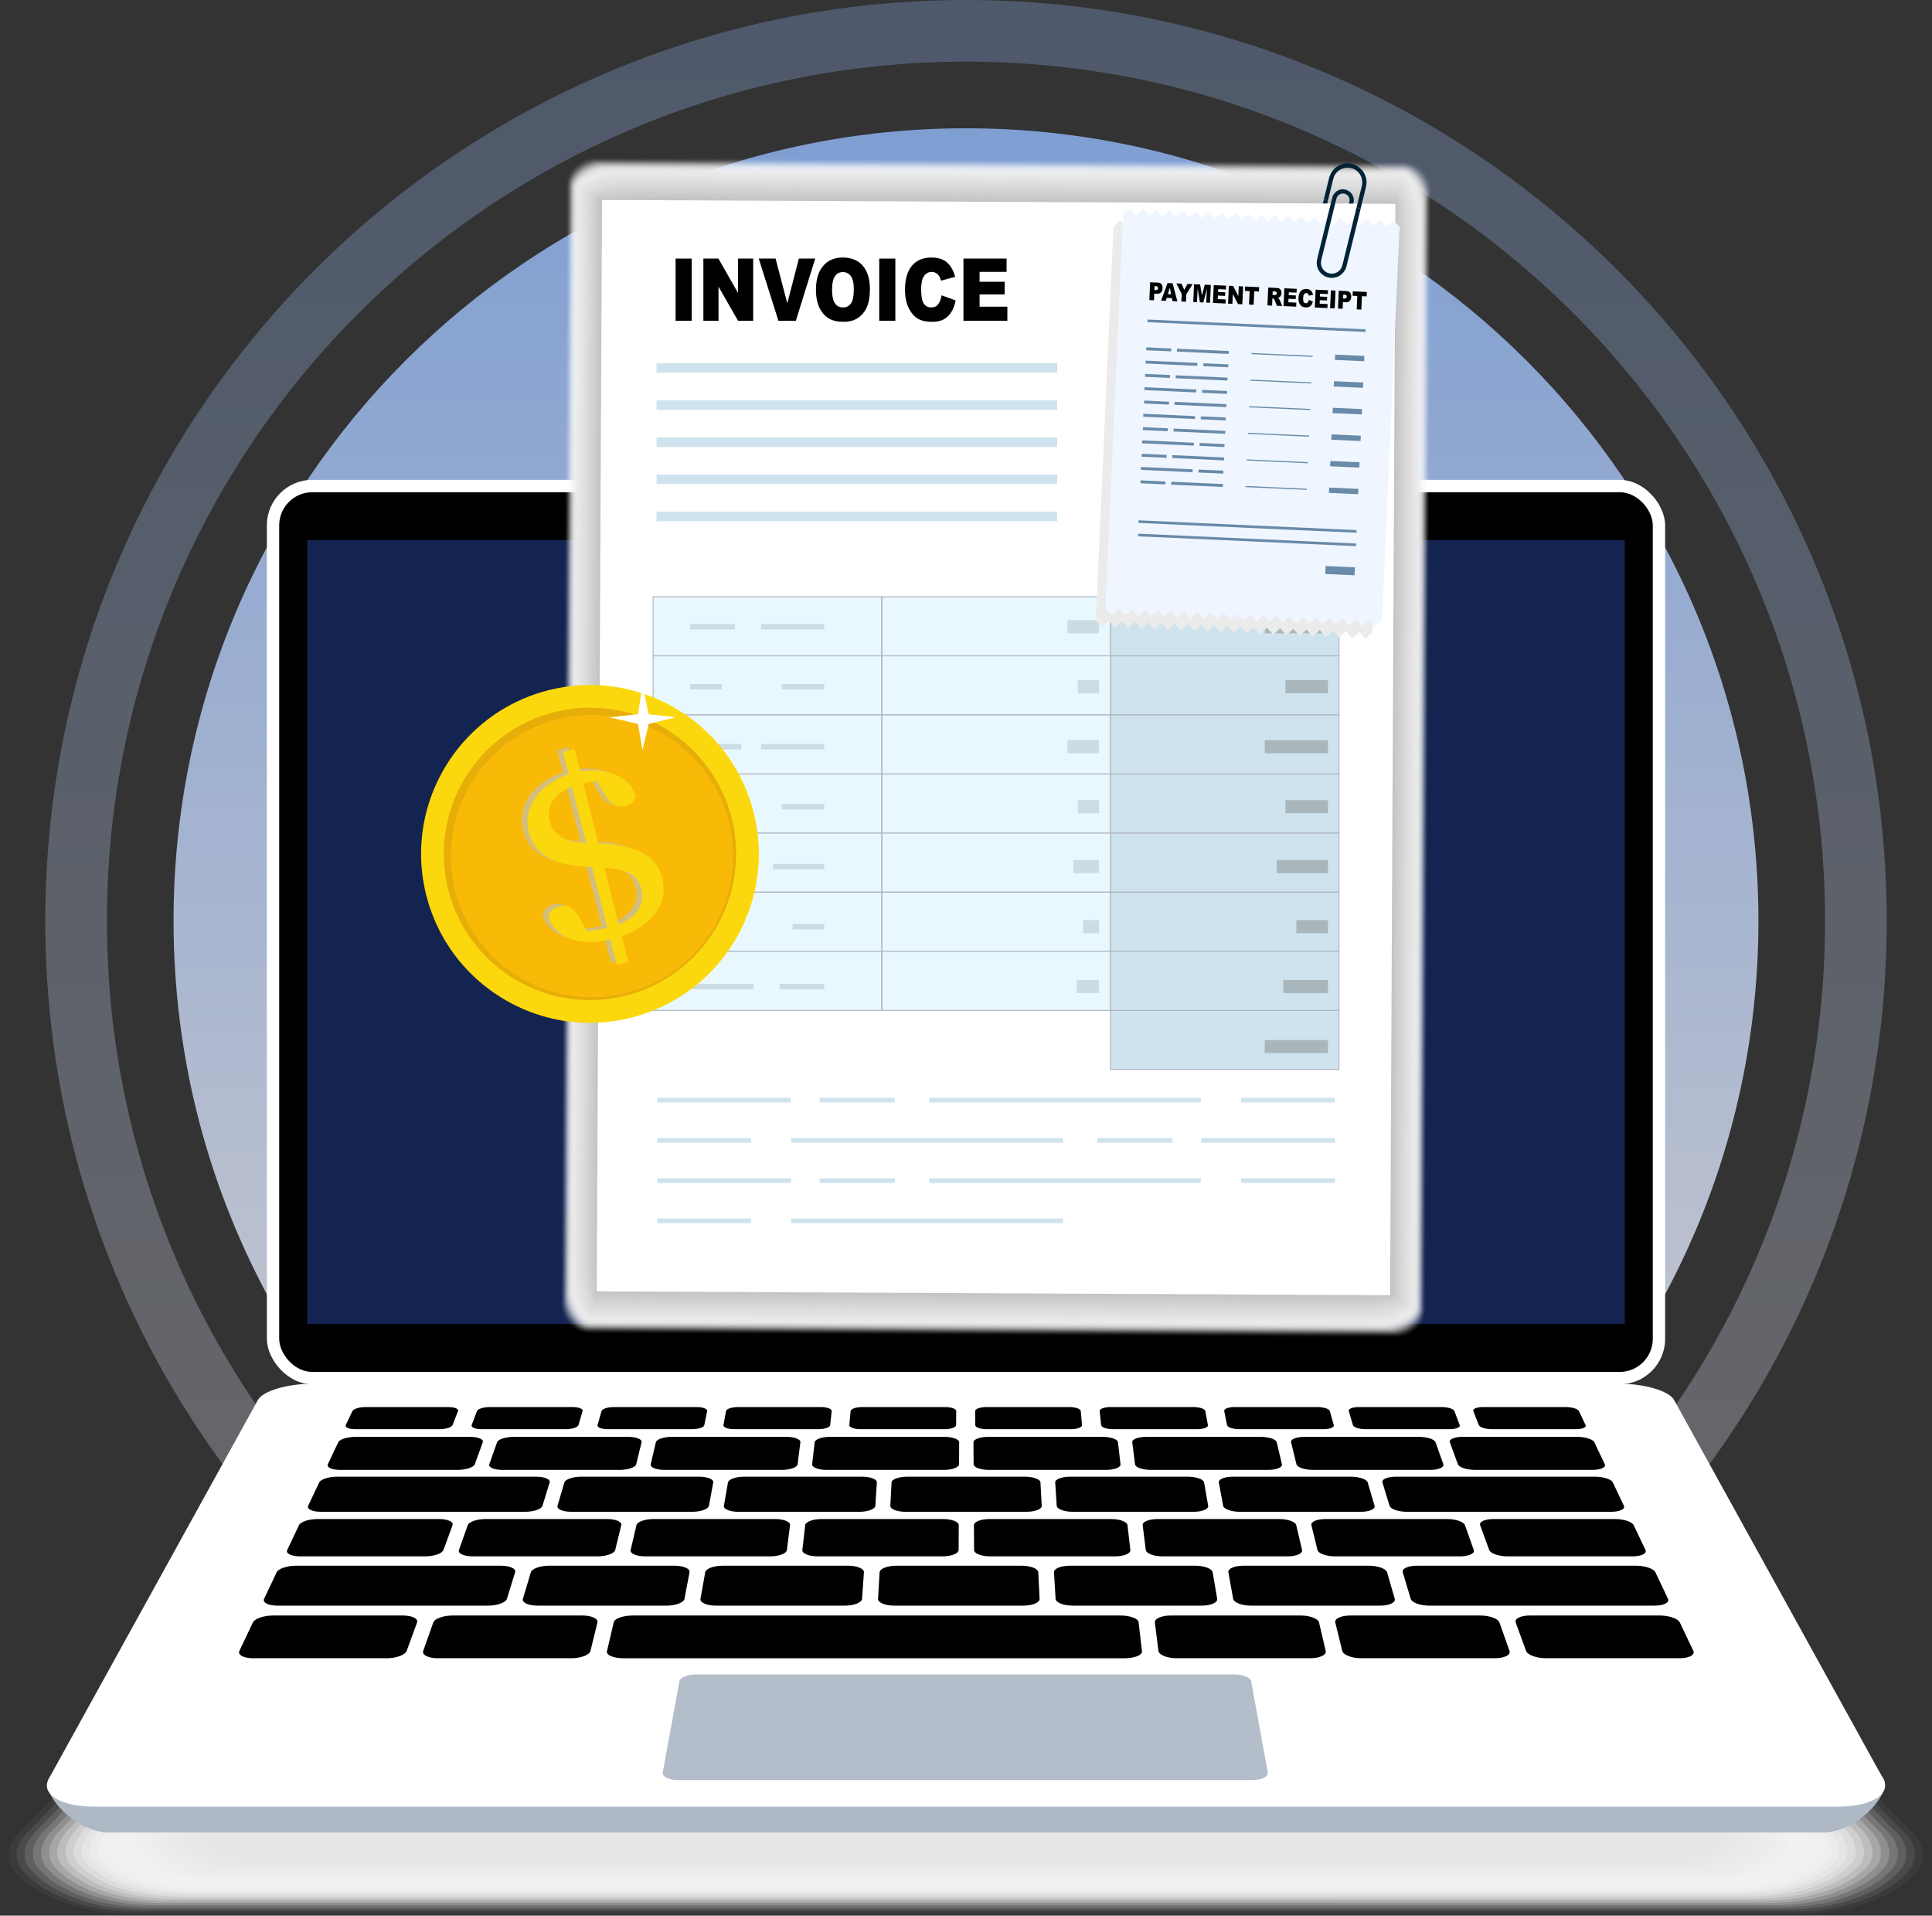 <?xml version="1.0" encoding="UTF-8"?>
<svg xmlns="http://www.w3.org/2000/svg" xmlns:xlink="http://www.w3.org/1999/xlink" viewBox="0 0 1772 1756.78">
  <rect x="0" y="0" width="1772" height="1756.78" fill="#333333" stroke="none"/>
  <defs>
    <style>
      .cls-1 {
        fill: #d7d7d7;
        opacity: .67;
      }

      .cls-2 {
        opacity: .62;
      }

      .cls-2, .cls-3, .cls-4, .cls-5, .cls-6, .cls-7, .cls-8, .cls-9, .cls-10, .cls-11, .cls-12, .cls-13, .cls-14, .cls-15, .cls-16, .cls-17, .cls-18, .cls-19, .cls-20, .cls-21, .cls-22, .cls-23, .cls-24, .cls-25, .cls-26, .cls-27, .cls-28, .cls-29, .cls-30, .cls-31, .cls-32 {
        mix-blend-mode: multiply;
      }

      .cls-2, .cls-33 {
        fill: #f0f0f0;
      }

      .cls-3 {
        opacity: .27;
      }

      .cls-3, .cls-34 {
        fill: #f8f8f8;
      }

      .cls-33 {
        opacity: .25;
      }

      .cls-4 {
        opacity: .12;
      }

      .cls-4, .cls-35 {
        fill: #fcfcfc;
      }

      .cls-5, .cls-36 {
        fill: #e6e6e6;
      }

      .cls-6 {
        opacity: .08;
      }

      .cls-6, .cls-37 {
        fill: #fdfdfd;
      }

      .cls-35 {
        opacity: .05;
      }

      .cls-38 {
        fill: #d2d2d2;
        opacity: .75;
      }

      .cls-39 {
        fill: #cdcdcd;
        opacity: .84;
      }

      .cls-7 {
        fill: url(#_åçûìßííûé_ãðàäèåíò_147-2);
        opacity: .82;
      }

      .cls-8 {
        opacity: .54;
      }

      .cls-8, .cls-40 {
        fill: #f2f2f2;
      }

      .cls-41 {
        opacity: .13;
      }

      .cls-41, .cls-15 {
        fill: #f7f7f7;
      }

      .cls-42 {
        fill: #c3c3c3;
      }

      .cls-9 {
        opacity: .19;
      }

      .cls-9, .cls-43 {
        fill: #fafafa;
      }

      .cls-44 {
        opacity: .36;
      }

      .cls-44, .cls-24 {
        fill: #e9e9e9;
      }

      .cls-10 {
        opacity: .23;
      }

      .cls-10, .cls-45 {
        fill: #f9f9f9;
      }

      .cls-46 {
        fill: #c5c5c5;
        opacity: .97;
      }

      .cls-11, .cls-47, .cls-48 {
        fill: #fff;
      }

      .cls-11, .cls-48 {
        opacity: 0;
      }

      .cls-49 {
        opacity: .02;
      }

      .cls-49, .cls-31 {
        fill: #fefefe;
      }

      .cls-36 {
        opacity: .41;
      }

      .cls-50 {
        opacity: .2;
      }

      .cls-50, .cls-12, .cls-14 {
        fill: #f3f3f3;
      }

      .cls-51 {
        opacity: .33;
      }

      .cls-51, .cls-52, .cls-32 {
        fill: #ebebeb;
      }

      .cls-53 {
        fill: #cecece;
        opacity: .82;
      }

      .cls-54 {
        fill: #a9b7bd;
      }

      .cls-55 {
        fill: #d9e5f6;
      }

      .cls-56 {
        fill: #d0d0d0;
        opacity: .79;
      }

      .cls-57 {
        opacity: .49;
      }

      .cls-57, .cls-58 {
        fill: #e1e1e1;
      }

      .cls-59 {
        opacity: .34;
      }

      .cls-59, .cls-30 {
        fill: #eaeaea;
      }

      .cls-12 {
        opacity: .46;
      }

      .cls-60 {
        fill: #e2e2e2;
        opacity: .48;
      }

      .cls-13 {
        opacity: .15;
      }

      .cls-13, .cls-61 {
        fill: #fbfbfb;
      }

      .cls-62 {
        fill: #d5d5d5;
        opacity: .7;
      }

      .cls-63 {
        opacity: .26;
      }

      .cls-63, .cls-29 {
        fill: #efefef;
      }

      .cls-64 {
        opacity: .16;
      }

      .cls-64, .cls-27 {
        fill: #f5f5f5;
      }

      .cls-65 {
        fill: #e0e0e0;
        opacity: .52;
      }

      .cls-66 {
        fill: #d6d6d6;
        opacity: .69;
      }

      .cls-67 {
        fill: #ddd;
        opacity: .57;
      }

      .cls-68 {
        fill: #ccc;
        opacity: .85;
      }

      .cls-69 {
        opacity: .18;
      }

      .cls-69, .cls-25 {
        fill: #f4f4f4;
      }

      .cls-70 {
        fill: #e9f8ff;
      }

      .cls-71 {
        fill: #cfcfcf;
        opacity: .8;
      }

      .cls-72 {
        fill: #e5e5e5;
        opacity: .43;
      }

      .cls-73 {
        fill: #dcdcdc;
        opacity: .59;
      }

      .cls-14 {
        opacity: .5;
      }

      .cls-74 {
        fill: #f8ba07;
      }

      .cls-75 {
        fill: #dadada;
        opacity: .62;
      }

      .cls-15 {
        opacity: .31;
      }

      .cls-76 {
        fill: #d1d1d1;
        opacity: .77;
      }

      .cls-77 {
        opacity: .38;
      }

      .cls-77, .cls-16 {
        fill: #e8e8e8;
      }

      .cls-78 {
        opacity: .15;
      }

      .cls-78, .cls-18 {
        fill: #f6f6f6;
      }

      .cls-79 {
        isolation: isolate;
      }

      .cls-80 {
        fill: #d3d3d3;
        opacity: .74;
      }

      .cls-81 {
        fill: #bfbfbf;
      }

      .cls-16 {
        opacity: .92;
      }

      .cls-40 {
        opacity: .21;
      }

      .cls-82 {
        fill: #eff6ff;
      }

      .cls-83 {
        fill: #e4e4e4;
        opacity: .44;
      }

      .cls-17 {
        opacity: .69;
      }

      .cls-17, .cls-84 {
        fill: #eee;
      }

      .cls-85 {
        fill: #d8d8d8;
        opacity: .66;
      }

      .cls-86 {
        fill: #c8c8c8;
        opacity: .92;
      }

      .cls-87 {
        fill: #afb4bf;
      }

      .cls-88 {
        fill: #c7c7c7;
        opacity: .93;
      }

      .cls-89 {
        opacity: .3;
      }

      .cls-89, .cls-26 {
        fill: #ededed;
      }

      .cls-90 {
        fill: #d9d9d9;
        opacity: .64;
      }

      .cls-91 {
        fill: #698aa8;
      }

      .cls-18 {
        opacity: .35;
      }

      .cls-37 {
        opacity: .03;
      }

      .cls-92 {
        fill: #002335;
      }

      .cls-19 {
        opacity: .63;
      }

      .cls-93 {
        fill: #d4d4d4;
        opacity: .72;
      }

      .cls-84 {
        opacity: .28;
      }

      .cls-20 {
        opacity: .96;
      }

      .cls-20, .cls-94 {
        fill: #e7e7e7;
      }

      .cls-95 {
        fill: #fbd80d;
      }

      .cls-21 {
        opacity: .77;
      }

      .cls-21, .cls-96 {
        fill: #ececec;
      }

      .cls-97 {
        fill: #c9c9c9;
        opacity: .9;
      }

      .cls-98 {
        fill: #c6c6c6;
        opacity: .95;
      }

      .cls-23 {
        fill: url(#_åçûìßííûé_ãðàäèåíò_147);
        opacity: .29;
      }

      .cls-24 {
        opacity: .88;
      }

      .cls-99 {
        fill: #dbdbdb;
        opacity: .61;
      }

      .cls-96 {
        opacity: .31;
      }

      .cls-100 {
        fill: #cacaca;
        opacity: .89;
      }

      .cls-25 {
        opacity: .42;
      }

      .cls-101 {
        fill: #e3e3e3;
        opacity: .46;
      }

      .cls-61 {
        opacity: .07;
      }

      .cls-26 {
        opacity: .73;
      }

      .cls-45 {
        opacity: .1;
      }

      .cls-34 {
        opacity: .11;
      }

      .cls-27 {
        opacity: .38;
      }

      .cls-102 {
        fill: #1752af;
      }

      .cls-103 {
        fill: #cbcbcb;
        opacity: .87;
      }

      .cls-104 {
        fill: #3c3c3b;
      }

      .cls-43 {
        opacity: .08;
      }

      .cls-105 {
        opacity: .23;
      }

      .cls-105, .cls-28 {
        fill: #f1f1f1;
      }

      .cls-28 {
        opacity: .58;
      }

      .cls-106 {
        fill: #e7ad09;
      }

      .cls-29 {
        opacity: .65;
      }

      .cls-30 {
        opacity: .85;
      }

      .cls-107 {
        fill: #cbdce3;
      }

      .cls-108 {
        fill: #cee3ed;
      }

      .cls-109 {
        fill: #c4c4c4;
        opacity: .98;
      }

      .cls-110 {
        fill: #dedede;
        opacity: .56;
      }

      .cls-31 {
        opacity: .04;
      }

      .cls-111 {
        fill: #132450;
      }

      .cls-112 {
        fill: #b4bdca;
      }

      .cls-113 {
        fill: #dfdfdf;
        opacity: .54;
      }

      .cls-32 {
        opacity: .81;
      }

      .cls-58 {
        opacity: .51;
      }

      .cls-114 {
        fill: #afb8c5;
      }

      .cls-94 {
        opacity: .39;
      }
    </style>
    <linearGradient id="_åçûìßííûé_ãðàäèåíò_147" data-name="åçûìßííûé ãðàäèåíò 147" x1="886" y1="1688.91" x2="886" y2="0" gradientUnits="userSpaceOnUse">
      <stop offset=".17" stop-color="#e4e6f1"/>
      <stop offset="1" stop-color="#90b6f5"/>
    </linearGradient>
    <linearGradient id="_åçûìßííûé_ãðàäèåíò_147-2" data-name="åçûìßííûé ãðàäèåíò 147" x1="886" y1="1571.27" x2="886" y2="117.64" xlink:href="#_åçûìßííûé_ãðàäèåíò_147"/>
  </defs>
  <g class="cls-79">
    <g id="Layer_2">
      <g id="_x2018_ëîé_x5F_1">
        <g>
          <g>
            <path class="cls-23" d="M886,0C419.61,0,41.55,378.07,41.55,844.46c0,303.13,159.72,568.97,399.61,717.91,4.14,2.57,8.3,5.11,12.5,7.61,103.24,61.66,220.75,101.91,346.39,114.6,7.6.77,15.23,1.44,22.89,2,0,0,.03,0,.05,0,20.8,1.54,41.82,2.32,63.02,2.32,466.39,0,844.46-378.07,844.46-844.45S1352.39,0,886,0ZM886,1632.37c-18.12,0-36.1-.62-53.91-1.82h-.05c-6.78-.46-13.54-1-20.27-1.63-122.61-11.46-237.06-51-336.85-112.16-3.64-2.23-7.26-4.49-10.86-6.77-219.99-139.77-365.98-385.6-365.98-665.53C98.08,409.3,450.85,56.54,886,56.54s787.92,352.77,787.92,787.92-352.77,787.91-787.92,787.91Z"/>
            <path class="cls-7" d="M1612.81,844.46c0,401.4-325.4,726.81-726.81,726.81-14.79,0-29.47-.44-44.04-1.32h-.05c-5.84-.35-11.65-.77-17.45-1.25-118.96-9.97-229.77-48.6-325.51-108.96-3.38-2.13-6.75-4.28-10.09-6.47-198.51-129.75-329.69-353.96-329.69-608.82,0-401.41,325.41-726.81,726.81-726.81s726.81,325.4,726.81,726.81Z"/>
          </g>
          <g>
            <g class="cls-22">
              <path class="cls-11" d="M110.2,1756.78c-43.9,0-82.87-17.51-99.64-35.02-13.25-11.67-14.17-26.14-2.02-38.72l189.26-195.89c21.85-22.61,79.56-24.37,96.73-24.37h1182.98c17.17,0,74.88,1.76,96.72,24.37l186.4,192.93,2.4,2.15.83.86c3.52,3.64,5.89,7.59,7.04,11.77,2.78,8.66.18,17.37-7.45,25.02-16.21,18.55-57.28,36.9-101.62,36.9H110.2Z"/>
              <path class="cls-31" d="M203.61,1488.42c10.57-10.94,30.2-16.91,49.37-20.07,18.7-3.2,38.3-3.63,46.62-3.63h1172.59c8.31,0,27.9.43,46.59,3.63,19.17,3.15,38.82,9.13,49.39,20.07l184.57,191.04,2.37,2.13.83.85c3.39,3.5,5.85,7.61,7.05,11.6,1.42,4.76,1.67,9.78-.09,14.35-.41,1.05-.82,2.17-1.4,3.2-.37.71-.79,1.43-1.25,2.13-1.09,1.7-2.46,3.37-4.07,4.98-9.94,11.41-29.74,22.84-53.77,29.58-14.04,4.06-31.09,6.56-47.12,6.56H116.44c-15.6,0-31.94-2.3-45.4-6.05-23.7-6.4-43.1-17.37-53.5-28.27-2.82-2.46-5.02-5.06-6.56-7.75-6.02-9.57-3.93-20.91,5.26-30.43l187.37-193.94Z"/>
              <path class="cls-6" d="M209.41,1489.7c10.3-10.66,29.88-16.51,49.04-19.54,17.95-3.07,38.23-3.48,46.21-3.48h1162.2c7.98,0,28.24.41,46.18,3.48,19.17,3.03,38.76,8.88,49.06,19.55l182.75,189.15,2.34,2.12.82.84c3.25,3.36,5.91,7.6,7.05,11.43,1.37,4.57,1.91,9.71.22,14.09-.39,1.01-.71,2.15-1.26,3.14-.34.71-.73,1.41-1.16,2.11-1.03,1.7-2.35,3.35-3.97,4.95-9.77,11.26-29.59,22.61-53.41,29.09-13.48,3.9-31.35,6.3-46.75,6.3H122.68c-14.97,0-32.12-2.21-45.04-5.8-23.49-6.14-42.91-17.05-53.13-27.81-2.81-2.44-4.94-5.02-6.33-7.69-5.78-9.19-3.07-20.8,5.75-29.94l185.48-191.98Z"/>
              <path class="cls-4" d="M215.2,1490.97c10.02-10.37,29.55-16.11,48.7-19.02,17.21-2.95,38.15-3.34,45.8-3.34h1151.81c7.64,0,28.58.39,45.78,3.34,19.16,2.9,38.7,8.64,48.73,19.02l180.92,187.26,2.32,2.1.81.84c3.12,3.22,5.96,7.6,7.06,11.27,1.31,4.38,2.15,9.64.53,13.84-.37.97-.59,2.14-1.13,3.09-.3.7-.66,1.4-1.08,2.09-.96,1.69-2.25,3.33-3.87,4.92-9.59,11.1-29.43,22.39-53.05,28.59-12.92,3.74-31.62,6.04-46.37,6.04H128.91c-14.35,0-32.29-2.11-44.68-5.56-23.29-5.88-42.72-16.73-52.76-27.35-2.81-2.42-4.87-4.98-6.11-7.64-5.54-8.81-2.22-20.69,6.24-29.44l183.6-190.03Z"/>
              <path class="cls-13" d="M221,1492.25c9.75-10.09,29.23-15.72,48.37-18.49,16.46-2.82,38.08-3.19,45.39-3.19h1141.42c7.31,0,28.92.38,45.37,3.19,19.15,2.78,38.64,8.4,48.39,18.5l179.09,185.36,2.29,2.08.8.83c2.98,3.08,6.01,7.59,7.06,11.1,1.25,4.19,2.39,9.57.84,13.59-.36.93-.48,2.12-.99,3.03-.27.69-.6,1.38-1,2.08-.89,1.68-2.15,3.32-3.76,4.89-9.42,10.94-29.27,22.16-52.7,28.09-12.36,3.58-31.89,5.77-46,5.77H135.15c-13.72,0-32.47-2.02-44.32-5.32-23.09-5.63-42.52-16.41-52.39-26.89-2.8-2.39-4.79-4.94-5.88-7.59-5.3-8.42-1.36-20.58,6.73-28.95l181.71-188.08Z"/>
              <path class="cls-9" d="M226.8,1493.52c9.48-9.81,28.9-15.32,48.04-17.97,15.71-2.69,38-3.05,44.98-3.05h1131.03c6.98,0,29.26.36,44.96,3.05,19.14,2.65,38.58,8.16,48.06,17.97l177.26,183.47,2.26,2.06.79.82c2.85,2.94,6.07,7.58,7.07,10.94,1.2,4,2.63,9.5,1.16,13.33-.34.89-.37,2.11-.85,2.98-.23.68-.54,1.37-.91,2.06-.82,1.67-2.05,3.3-3.66,4.86-9.25,10.78-29.12,21.94-52.34,27.6-11.8,3.41-32.16,5.51-45.63,5.51H141.39c-13.1,0-32.65-1.93-43.96-5.08-22.89-5.37-42.33-16.09-52.02-26.43-2.79-2.37-4.72-4.9-5.65-7.53-5.06-8.04-.5-20.47,7.22-28.46l179.82-186.12Z"/>
              <path class="cls-10" d="M232.6,1494.8c9.2-9.53,28.58-14.92,47.7-17.45,14.96-2.56,37.93-2.9,44.58-2.9h1120.64c6.65,0,29.6.34,44.56,2.9,19.13,2.52,38.52,7.92,47.72,17.45l175.43,181.58,2.23,2.05.78.81c2.71,2.8,6.12,7.58,7.08,10.77,1.14,3.81,2.88,9.42,1.47,13.08-.33.84-.25,2.09-.72,2.92-.2.67-.48,1.35-.83,2.04-.75,1.67-1.95,3.28-3.55,4.83-9.08,10.63-28.96,21.71-51.98,27.1-11.23,3.25-32.42,5.25-45.25,5.25H147.62c-12.48,0-32.82-1.84-43.6-4.84-22.69-5.12-42.14-15.77-51.65-25.97-2.79-2.34-4.64-4.86-5.42-7.48-4.82-7.66.36-20.35,7.71-27.97l177.93-184.17Z"/>
              <path class="cls-3" d="M238.4,1496.07c8.93-9.24,28.26-14.52,47.37-16.92,14.21-2.43,37.85-2.76,44.17-2.76h1110.25c6.31,0,29.94.33,44.15,2.76,19.12,2.4,38.46,7.68,47.39,16.93l173.6,179.68,2.2,2.03.77.8c2.58,2.66,6.18,7.57,7.08,10.6,1.08,3.62,3.12,9.35,1.78,12.82-.31.8-.14,2.08-.58,2.86-.17.66-.42,1.34-.75,2.02-.68,1.66-1.85,3.27-3.45,4.8-8.9,10.47-28.8,21.49-51.63,26.61-10.67,3.09-32.69,4.99-44.88,4.99H153.86c-11.85,0-33-1.75-43.23-4.6-22.49-4.86-41.95-15.45-51.28-25.51-2.78-2.32-4.56-4.82-5.2-7.42-4.58-7.27,1.22-20.24,8.2-27.48l176.05-182.22Z"/>
              <path class="cls-15" d="M244.19,1497.35c8.66-8.96,27.93-14.12,47.04-16.4,13.47-2.31,37.78-2.61,43.76-2.61h1099.87c5.98,0,30.29.31,43.74,2.61,19.11,2.27,38.4,7.44,47.06,16.4l171.77,177.79,2.17,2.01.76.79c2.44,2.52,6.23,7.56,7.09,10.44,1.02,3.43,3.36,9.28,2.09,12.57-.29.76-.03,2.06-.44,2.81-.13.65-.36,1.32-.66,2-.61,1.65-1.74,3.25-3.35,4.77-8.73,10.31-28.65,21.26-51.27,26.11-10.11,2.93-32.96,4.72-44.5,4.72H160.1c-11.23,0-33.18-1.66-42.87-4.35-22.28-4.61-41.75-15.13-50.92-25.05-2.78-2.29-4.49-4.78-4.97-7.37-4.33-6.89,2.07-20.13,8.69-26.98l174.16-180.26Z"/>
              <path class="cls-18" d="M249.99,1498.62c8.38-8.68,27.61-13.73,46.7-15.87,12.72-2.18,37.7-2.47,43.35-2.47h1089.48c5.65,0,30.63.29,43.34,2.47,19.1,2.15,38.34,7.2,46.72,15.88l169.94,175.9,2.14,2,.75.78c2.3,2.38,6.28,7.56,7.09,10.27.97,3.24,3.6,9.21,2.41,12.31-.28.72.08,2.05-.31,2.75-.1.64-.3,1.31-.58,1.98-.54,1.64-1.64,3.23-3.24,4.74-8.56,10.15-28.49,21.03-50.91,25.62-9.55,2.76-33.23,4.46-44.13,4.46H166.34c-10.6,0-33.35-1.56-42.51-4.11-22.08-4.35-41.56-14.8-50.55-24.59-2.77-2.27-4.41-4.74-4.74-7.31-4.09-6.51,2.93-20.02,9.18-26.49l172.27-178.31Z"/>
              <path class="cls-27" d="M255.79,1499.9c8.11-8.39,27.28-13.33,46.37-15.35,11.97-2.05,37.62-2.32,42.94-2.32h1079.09c5.32,0,30.97.27,42.93,2.32,19.09,2.02,38.27,6.95,46.39,15.35l168.12,174.01,2.11,1.98.75.77c2.17,2.24,6.34,7.55,7.1,10.11.91,3.05,3.84,9.14,2.72,12.06-.26.67.2,2.03-.17,2.69-.06.64-.24,1.29-.49,1.96-.47,1.64-1.54,3.22-3.14,4.71-8.39,9.99-28.33,20.81-50.56,25.12-8.99,2.6-33.49,4.2-43.76,4.2H172.57c-9.98,0-33.53-1.47-42.15-3.87-21.88-4.09-41.37-14.48-50.18-24.12-2.76-2.25-4.34-4.7-4.51-7.26-3.85-6.13,3.79-19.91,9.67-26l170.38-176.35Z"/>
              <path class="cls-25" d="M261.59,1501.17c7.84-8.11,26.96-12.93,46.04-14.82,11.22-1.92,37.55-2.18,42.54-2.18h1068.7c4.99,0,31.31.26,42.53,2.18,19.09,1.89,38.21,6.71,46.05,14.83l166.29,172.11,2.08,1.96.74.76c2.03,2.1,6.39,7.55,7.11,9.94.85,2.86,4.09,9.07,3.03,11.81-.24.63.31,2.02-.04,2.64-.03.63-.18,1.28-.41,1.94-.4,1.63-1.44,3.2-3.03,4.68-8.21,9.84-28.18,20.58-50.2,24.63-8.43,2.44-33.76,3.94-43.38,3.94H178.81c-9.36,0-33.71-1.38-41.79-3.63-21.68-3.84-41.17-14.16-49.81-23.66-2.76-2.22-4.26-4.66-4.29-7.21-3.61-5.74,4.65-19.8,10.16-25.51l168.5-174.4Z"/>
              <path class="cls-12" d="M267.39,1502.45c7.56-7.83,26.63-12.53,45.7-14.3,10.47-1.79,37.47-2.03,42.13-2.03h1058.31c4.65,0,31.65.24,42.12,2.03,19.08,1.77,38.15,6.47,45.72,14.3l164.46,170.22,2.06,1.95.73.75c1.9,1.96,6.44,7.54,7.11,9.77.8,2.67,4.33,8.99,3.34,11.55-.23.59.42,2,.1,2.58,0,.62-.11,1.26-.33,1.92-.33,1.62-1.34,3.18-2.93,4.65-8.04,9.68-28.02,20.36-49.84,24.13-7.86,2.28-34.03,3.67-43.01,3.67H185.05c-8.73,0-33.88-1.29-41.42-3.39-21.48-3.58-40.98-13.84-49.44-23.2-2.75-2.2-4.19-4.62-4.06-7.15-3.37-5.36,5.51-19.69,10.65-25.02l166.61-172.45Z"/>
              <path class="cls-14" d="M273.18,1503.72c7.29-7.55,26.31-12.14,45.37-13.78,9.73-1.66,37.4-1.89,41.72-1.89h1047.92c4.32,0,31.99.22,41.71,1.89,19.07,1.64,38.09,6.23,45.39,13.78l162.63,168.33,2.03,1.93.72.74c1.76,1.82,6.5,7.53,7.12,9.61.74,2.48,4.57,8.92,3.66,11.3-.21.55.54,1.99.24,2.53.04.61-.05,1.25-.24,1.9-.27,1.61-1.24,3.17-2.83,4.62-7.87,9.52-27.86,20.13-49.49,23.64-7.3,2.11-34.3,3.41-42.63,3.41H191.28c-8.11,0-34.06-1.2-41.06-3.14-21.28-3.33-40.79-13.52-49.07-22.74-2.75-2.17-4.11-4.58-3.83-7.1-3.13-4.98,6.36-19.58,11.14-24.52l164.72-170.49Z"/>
              <path class="cls-8" d="M278.98,1505c7.02-7.26,25.98-11.74,45.04-13.25,8.98-1.54,37.32-1.74,41.31-1.74h1037.53c3.99,0,32.33.21,41.31,1.74,19.06,1.51,38.03,5.99,45.05,13.25l160.8,166.44,2,1.91.71.73c1.63,1.68,6.55,7.53,7.12,9.44.68,2.28,4.81,8.85,3.97,11.04-.2.51.65,1.97.37,2.47.07.6,0,1.23-.16,1.88-.2,1.61-1.13,3.15-2.72,4.59-7.7,9.36-27.71,19.9-49.13,23.14-6.74,1.95-34.56,3.15-42.26,3.15H197.52c-7.49,0-34.24-1.1-40.7-2.9-21.07-3.07-40.6-13.2-48.7-22.28-2.74-2.15-4.04-4.54-3.6-7.04-2.89-4.59,7.22-19.46,11.63-24.03l162.83-168.54Z"/>
              <path class="cls-28" d="M284.78,1506.27c6.74-6.98,25.66-11.34,44.71-12.73,8.23-1.41,37.25-1.6,40.91-1.6h1027.14c3.66,0,32.67.19,40.9,1.6,19.05,1.39,37.97,5.75,44.72,12.73l158.97,164.54,1.97,1.89.7.72c1.49,1.54,6.6,7.52,7.13,9.27.63,2.09,5.06,8.78,4.28,10.79-.18.46.76,1.96.51,2.41.1.59.07,1.22-.07,1.86-.13,1.6-1.03,3.13-2.62,4.56-7.52,9.21-27.55,19.68-48.78,22.64-6.18,1.79-34.83,2.89-41.89,2.89H203.76c-6.86,0-34.41-1.01-40.34-2.66-20.87-2.81-40.4-12.88-48.33-21.82-2.73-2.12-3.96-4.5-3.38-6.99-2.65-4.21,8.08-19.35,12.12-23.54l160.95-166.59Z"/>
              <path class="cls-2" d="M290.58,1507.55c6.47-6.7,25.34-10.94,44.37-12.2,7.48-1.28,37.17-1.45,40.5-1.45h1016.75c3.32,0,33.02.17,40.49,1.45,19.04,1.26,37.91,5.51,44.38,12.21l157.14,162.65,1.94,1.88.69.72c1.36,1.4,6.66,7.51,7.14,9.11.57,1.9,5.3,8.71,4.59,10.53-.16.42.88,1.94.65,2.36.14.58.13,1.2,0,1.85-.06,1.59-.93,3.12-2.51,4.53-7.35,9.05-27.39,19.45-48.42,22.15-5.62,1.63-35.1,2.62-41.51,2.62H209.99c-6.24,0-34.59-.92-39.98-2.42-20.67-2.56-40.21-12.56-47.96-21.36-2.73-2.1-3.89-4.46-3.15-6.93-2.41-3.83,8.94-19.24,12.61-23.05l159.06-164.63Z"/>
              <path class="cls-29" d="M296.38,1508.82c6.2-6.41,25.01-10.54,44.04-11.68,6.73-1.15,37.1-1.31,40.09-1.31h1006.37c2.99,0,33.36.15,40.09,1.31,19.03,1.14,37.85,5.27,44.05,11.68l155.31,160.76,1.91,1.86.68.71c1.22,1.26,6.71,7.51,7.14,8.94.51,1.71,5.54,8.63,4.91,10.28-.15.38.99,1.93.78,2.3.17.57.19,1.19.09,1.83.01,1.59-.83,3.1-2.41,4.5-7.18,8.89-27.23,19.23-48.06,21.65-5.06,1.46-35.36,2.36-41.14,2.36H216.23c-5.61,0-34.77-.83-39.62-2.18-20.47-2.3-40.02-12.24-47.59-20.9-2.72-2.08-3.81-4.41-2.92-6.88-2.17-3.45,9.79-19.13,13.1-22.56l157.17-162.68Z"/>
              <path class="cls-17" d="M302.17,1510.1c5.92-6.13,24.69-10.15,43.71-11.16,5.98-1.02,37.02-1.16,39.68-1.16h995.98c2.66,0,33.7.14,39.68,1.16,19.02,1.01,37.79,5.02,43.71,11.16l153.49,158.86,1.88,1.84.67.7c1.08,1.12,6.77,7.5,7.15,8.78.46,1.52,5.78,8.56,5.22,10.02-.13.34,1.1,1.91.92,2.25.21.56.25,1.17.18,1.81.08,1.58-.73,3.08-2.31,4.47-7.01,8.73-27.08,19-47.71,21.16-4.49,1.3-35.63,2.1-40.76,2.1H222.47c-4.99,0-34.95-.74-39.25-1.93-20.27-2.05-39.82-11.92-47.22-20.44-2.71-2.05-3.74-4.37-2.7-6.82-1.93-3.06,10.65-19.02,13.59-22.06l155.28-160.73Z"/>
              <path class="cls-26" d="M307.97,1511.37c5.65-5.85,24.36-9.75,43.37-10.63,5.24-.9,36.95-1.02,39.27-1.02h985.59c2.33,0,34.04.12,39.27,1.02,19.01.88,37.73,4.78,43.38,10.63l151.66,156.97,1.85,1.83.66.69c.95.98,6.82,7.49,7.15,8.61.4,1.33,6.02,8.49,5.53,9.77-.11.3,1.22,1.9,1.06,2.19.24.56.31,1.16.26,1.79.15,1.57-.63,3.07-2.2,4.44-6.83,8.57-26.92,18.77-47.35,20.66-3.93,1.14-35.9,1.84-40.39,1.84H228.71c-4.37,0-35.12-.64-38.89-1.69-20.07-1.79-39.63-11.59-46.85-19.98-2.71-2.03-3.66-4.33-2.47-6.77-1.69-2.68,11.51-18.91,14.08-21.57l153.4-158.77Z"/>
              <path class="cls-21" d="M313.77,1512.65c5.38-5.56,24.04-9.35,43.04-10.11,4.49-.77,36.87-.87,38.87-.87h975.2c1.99,0,34.38.1,38.87.87,19.01.76,37.67,4.54,43.05,10.11l149.83,155.08,1.82,1.81.66.68c.81.84,6.87,7.49,7.16,8.44.34,1.14,6.27,8.42,5.84,9.52-.1.25,1.33,1.89,1.19,2.13.27.55.37,1.14.35,1.77.22,1.56-.52,3.05-2.1,4.41-6.66,8.42-26.76,18.55-46.99,20.17-3.37.98-36.17,1.57-40.02,1.57H234.94c-3.74,0-35.3-.55-38.53-1.45-19.86-1.54-39.44-11.27-46.48-19.52-2.7-2-3.59-4.29-2.24-6.72-1.44-2.3,12.37-18.8,14.57-21.08l151.51-156.82Z"/>
              <path class="cls-32" d="M319.57,1513.92c5.1-5.28,23.71-8.95,42.71-9.58,3.74-.64,36.8-.73,38.46-.73h964.81c1.66,0,34.72.09,38.46.73,19,.63,37.61,4.3,42.71,9.58l148,153.19,1.79,1.79.65.67c.68.7,6.93,7.48,7.17,8.28.28.95,6.51,8.35,6.16,9.26-.08.21,1.44,1.87,1.33,2.08.31.54.44,1.13.43,1.75.29,1.56-.42,3.03-1.99,4.38-6.49,8.26-26.61,18.32-46.64,19.67-2.81.81-36.43,1.31-39.64,1.31H241.18c-3.12,0-35.48-.46-38.17-1.21-19.66-1.28-39.24-10.95-46.12-19.06-2.7-1.98-3.51-4.25-2.01-6.66-1.2-1.91,13.23-18.69,15.07-20.59l149.62-154.86Z"/>
              <path class="cls-30" d="M325.37,1515.2c4.83-5,23.39-8.55,42.37-9.06,2.99-.51,36.72-.58,38.05-.58h954.42c1.33,0,35.06.07,38.05.58,18.99.5,37.55,4.06,42.38,9.06l146.17,151.29,1.77,1.78.64.66c.54.56,6.98,7.47,7.17,8.11.23.76,6.75,8.28,6.47,9.01-.07.17,1.56,1.86,1.46,2.02.34.53.5,1.11.51,1.73.36,1.55-.32,3.02-1.89,4.35-6.32,8.1-26.45,18.1-46.28,19.18-2.25.65-36.7,1.05-39.27,1.05H247.42c-2.5,0-35.65-.37-37.81-.97-19.46-1.02-39.05-10.63-45.75-18.6-2.69-1.95-3.44-4.21-1.79-6.61-.96-1.53,14.08-18.57,15.56-20.1l147.73-152.91Z"/>
              <path class="cls-24" d="M331.17,1516.47c4.56-4.72,23.06-8.16,42.04-8.53,2.24-.38,36.64-.44,37.64-.44h944.03c1,0,35.4.05,37.65.44,18.98.38,37.49,3.82,42.04,8.54l144.34,149.4,1.74,1.76.63.65c.41.42,7.03,7.47,7.18,7.95.17.57,6.99,8.2,6.78,8.75-.05.13,1.67,1.84,1.6,1.96.38.52.56,1.1.6,1.71.43,1.54-.22,3-1.79,4.32-6.14,7.94-26.29,17.87-45.92,18.68-1.69.49-36.97.79-38.89.79H253.65c-1.87,0-35.83-.28-37.44-.73-19.26-.77-38.86-10.31-45.38-18.13-2.68-1.93-3.36-4.17-1.56-6.55-.72-1.15,14.94-18.46,16.05-19.61l145.85-150.96Z"/>
              <path class="cls-16" d="M336.96,1517.75c4.28-4.43,22.74-7.76,41.71-8.01,1.5-.26,36.57-.29,37.23-.29h933.64c.66,0,35.75.03,37.24.29,18.97.25,37.43,3.58,41.71,8.01l142.51,147.51,1.71,1.74.62.64c.27.28,7.09,7.46,7.18,7.78.11.38,7.23,8.13,7.09,8.5-.03.08,1.78,1.83,1.74,1.91.41.51.62,1.08.68,1.69.5,1.53-.12,2.98-1.68,4.29-5.97,7.79-26.14,17.65-45.57,18.18-1.12.33-37.24.52-38.52.52H259.89c-1.25,0-36.01-.18-37.08-.48-19.06-.51-38.67-9.99-45.01-17.67-2.68-1.91-3.29-4.13-1.33-6.5-.48-.77,15.8-18.35,16.54-19.11l143.96-149Z"/>
              <path class="cls-20" d="M342.76,1519.02c4.01-4.15,22.41-7.36,41.38-7.49.75-.13,36.49-.15,36.83-.15h923.25c.33,0,36.09.02,36.84.15,18.96.13,37.37,3.34,41.38,7.49l140.68,145.61,1.68,1.72.61.63c.14.14,7.14,7.45,7.19,7.61.06.19,7.48,8.06,7.41,8.24-.02.04,1.9,1.81,1.87,1.85.44.5.68,1.07.76,1.67.56,1.53-.02,2.97-1.58,4.26-5.8,7.63-25.98,17.42-45.21,17.69-.56.16-37.5.26-38.15.26H266.13c-.62,0-36.18-.09-36.72-.24-18.86-.26-38.47-9.67-44.64-17.21-2.67-1.88-3.21-4.09-1.1-6.44-.24-.38,16.66-18.24,17.03-18.62l142.07-147.05Z"/>
              <path class="cls-5" d="M1575.24,1685.24c-.11-.6-.37-1.16-.85-1.65l-2.01-1.8-156.02-161.49c-3.74-3.87-22.09-6.96-41.04-6.96H389.6c-18.95,0-37.31,3.1-41.04,6.96l-157.7,163.23c-2.26,2.34-1.79,4.53.88,6.39,5.99,7.41,25.61,16.75,44.27,16.75h1292.9c19.03,0,39.23-9.72,44.85-17.19,1.56-1.29,2.11-2.72,1.47-4.23Z"/>
            </g>
            <polygon class="cls-102" points="886 1241.5 886 1241.5 886 1241.11 886 1241.5"/>
            <polygon class="cls-55" points="888.66 1447.46 900.26 1448.79 888.66 1451.67 886 1463.05 884.06 1451.67 871.74 1448.79 884.06 1447.46 886 1434.53 888.66 1447.46"/>
            <g>
              <g>
                <rect class="cls-47" x="244.76" y="440.06" width="1282.48" height="829.43" rx="41.74" ry="41.74"/>
                <rect x="256.08" y="451.39" width="1259.84" height="806.79" rx="30.42" ry="30.42"/>
                <rect class="cls-111" x="281.77" y="495.26" width="1208.45" height="719.03"/>
              </g>
              <g>
                <path class="cls-114" d="M1475.47,1299.14H296.53c-22.67,0-44.62,6.48-49.09,14.57l-202.72,317.64c-7.62,13.8,24.72,49.13,54.96,49.13h1572.65c30.24,0,62.94-35.33,55.32-49.13l-203.08-317.64c-4.47-8.09-26.42-14.57-49.09-14.57Z"/>
                <path class="cls-47" d="M1485.5,1269.01H286.5c-23.05,0-45.38,6.59-49.92,14.82l-191.82,347.4c-7.75,14.04,10.79,25.6,41.54,25.6h1599.4c30.75,0,49.29-11.57,41.54-25.6l-191.82-347.4c-4.54-8.23-26.87-14.82-49.92-14.82Z"/>
                <g>
                  <g>
                    <path d="M411.28,1290.38h-76.02c-5.68,0-11.06,1.65-12.03,3.68l-6.09,12.83c-.99,2.09,2.89,3.78,8.66,3.78h77.32c5.77,0,11.12-1.7,11.94-3.78l5.04-12.83c.8-2.04-3.16-3.68-8.83-3.68Z"/>
                    <path d="M525.16,1290.38h-76.02c-5.68,0-10.9,1.65-11.67,3.68l-4.85,12.83c-.79,2.09,3.25,3.78,9.03,3.78h77.32c5.77,0,10.96-1.7,11.58-3.78l3.8-12.83c.6-2.04-3.51-3.68-9.19-3.68Z"/>
                    <path d="M639.03,1290.38h-76.02c-5.68,0-10.74,1.65-11.32,3.68l-3.62,12.83c-.59,2.09,3.62,3.78,9.39,3.78h77.32c5.77,0,10.8-1.7,11.21-3.78l2.57-12.83c.41-2.04-3.87-3.68-9.54-3.68Z"/>
                    <path d="M752.91,1290.38h-76.02c-5.68,0-10.59,1.65-10.96,3.68l-2.38,12.83c-.39,2.09,3.98,3.78,9.75,3.78h77.32c5.77,0,10.63-1.7,10.85-3.78l1.33-12.83c.21-2.04-4.22-3.68-9.9-3.68Z"/>
                    <path d="M866.78,1290.38h-76.02c-5.68,0-10.43,1.65-10.61,3.68l-1.14,12.83c-.19,2.09,4.34,3.78,10.12,3.78h77.32c5.78,0,10.47-1.7,10.49-3.78l.1-12.83c.02-2.04-4.57-3.68-10.25-3.68Z"/>
                    <path d="M980.66,1290.38h-76.02c-5.68,0-10.27,1.65-10.25,3.68l.09,12.83c.01,2.09,4.71,3.78,10.48,3.78h77.32c5.77,0,10.31-1.7,10.12-3.78l-1.14-12.83c-.18-2.04-4.93-3.68-10.61-3.68Z"/>
                    <path d="M1094.54,1290.38h-76.02c-5.68,0-10.11,1.65-9.9,3.68l1.33,12.83c.22,2.09,5.07,3.78,10.85,3.78h77.32c5.77,0,10.14-1.7,9.76-3.78l-2.37-12.83c-.38-2.04-5.28-3.68-10.96-3.68Z"/>
                    <path d="M1208.41,1290.38h-76.02c-5.68,0-9.95,1.65-9.55,3.68l2.56,12.83c.42,2.09,5.44,3.78,11.21,3.78h77.32c5.77,0,9.98-1.7,9.39-3.78l-3.61-12.83c-.57-2.04-5.64-3.68-11.32-3.68Z"/>
                    <path d="M1322.29,1290.38h-76.02c-5.68,0-9.79,1.65-9.19,3.68l3.8,12.83c.62,2.09,5.8,3.78,11.58,3.78h77.32c5.77,0,9.82-1.7,9.03-3.78l-4.85-12.83c-.77-2.04-5.99-3.68-11.67-3.68Z"/>
                    <path d="M1436.16,1290.38h-76.02c-5.68,0-9.63,1.65-8.84,3.68l5.03,12.83c.82,2.09,6.17,3.78,11.94,3.78h77.32c5.77,0,9.65-1.7,8.66-3.78l-6.08-12.83c-.96-2.04-6.35-3.68-12.02-3.68Z"/>
                  </g>
                  <g>
                    <path d="M431.05,1317.7h-104.87c-7.49,0-14.61,2.22-15.92,4.97l-9.55,20.15c-1.35,2.86,3.77,5.18,11.45,5.18h107.5c7.68,0,14.75-2.33,15.79-5.18l7.35-20.15c1-2.75-4.26-4.97-11.75-4.97Z"/>
                    <path d="M576.1,1317.7h-104.87c-7.49,0-14.35,2.22-15.32,4.97l-7.13,20.15c-1.01,2.86,4.39,5.18,12.07,5.18h107.5c7.68,0,14.47-2.33,15.17-5.18l4.93-20.15c.67-2.75-4.85-4.97-12.34-4.97Z"/>
                    <path d="M721.15,1317.7h-104.87c-7.49,0-14.08,2.22-14.73,4.97l-4.72,20.15c-.67,2.86,5.01,5.18,12.69,5.18h107.5c7.68,0,14.19-2.33,14.55-5.18l2.52-20.15c.34-2.75-5.45-4.97-12.94-4.97Z"/>
                    <path d="M866.2,1317.7h-104.87c-7.49,0-13.81,2.22-14.13,4.97l-2.3,20.15c-.33,2.86,5.63,5.18,13.31,5.18h107.5c7.68,0,13.91-2.33,13.93-5.18l.1-20.15c.01-2.75-6.05-4.97-13.54-4.97Z"/>
                    <path d="M1011.26,1317.7h-104.87c-7.49,0-13.55,2.22-13.53,4.97l.11,20.15c.02,2.86,6.25,5.18,13.93,5.18h107.5c7.68,0,13.63-2.33,13.31-5.18l-2.31-20.15c-.32-2.75-6.64-4.97-14.13-4.97Z"/>
                    <path d="M1156.31,1317.7h-104.88c-7.49,0-13.28,2.22-12.94,4.97l2.53,20.15c.36,2.86,6.87,5.18,14.55,5.18h107.5c7.68,0,13.36-2.33,12.68-5.18l-4.73-20.15c-.65-2.75-7.24-4.97-14.73-4.97Z"/>
                    <path d="M1301.36,1317.7h-104.88c-7.49,0-13.02,2.22-12.34,4.97l4.94,20.15c.7,2.86,7.5,5.18,15.17,5.18h107.5c7.68,0,13.08-2.33,12.06-5.18l-7.14-20.15c-.98-2.75-7.83-4.97-15.32-4.97Z"/>
                    <path d="M1446.41,1317.7h-104.88c-7.49,0-12.75,2.22-11.74,4.97l7.36,20.15c1.04,2.86,8.12,5.18,15.79,5.18h107.5c7.68,0,12.8-2.33,11.44-5.18l-9.56-20.15c-1.31-2.75-8.43-4.97-15.92-4.97Z"/>
                  </g>
                  <g>
                    <path d="M491.75,1354.24h-182.49c-7.72,0-15.09,2.36-16.47,5.28l-10.14,21.4c-1.44,3.04,3.81,5.51,11.72,5.51h187.2c7.92,0,15.09-2.47,16.01-5.51l6.53-21.4c.89-2.92-4.64-5.28-12.36-5.28Z"/>
                    <path d="M641.19,1354.24h-108.04c-7.72,0-14.66,2.36-15.52,5.28l-6.3,21.4c-.89,3.04,4.8,5.51,12.71,5.51h110.83c7.92,0,14.79-2.47,15.35-5.51l3.96-21.4c.54-2.92-5.28-5.28-12.99-5.28Z"/>
                    <path d="M790.62,1354.24h-108.04c-7.72,0-14.38,2.36-14.89,5.28l-3.73,21.4c-.53,3.04,5.46,5.51,13.37,5.51h110.83c7.92,0,14.49-2.47,14.69-5.51l1.4-21.4c.19-2.92-5.91-5.28-13.63-5.28Z"/>
                    <path d="M940.05,1354.24h-108.04c-7.72,0-14.1,2.36-14.26,5.28l-1.17,21.4c-.17,3.04,6.12,5.51,14.03,5.51h110.83c7.92,0,14.2-2.47,14.03-5.51l-1.17-21.4c-.16-2.92-6.54-5.28-14.26-5.28Z"/>
                    <path d="M1089.49,1354.24h-108.04c-7.72,0-13.82,2.36-13.63,5.28l1.4,21.4c.2,3.04,6.78,5.51,14.69,5.51h110.83c7.92,0,13.9-2.47,13.37-5.51l-3.73-21.4c-.51-2.92-7.18-5.28-14.89-5.28Z"/>
                    <path d="M1238.92,1354.24h-108.04c-7.72,0-13.53,2.36-12.99,5.28l3.96,21.4c.56,3.04,7.44,5.51,15.35,5.51h110.83c7.91,0,13.6-2.47,12.71-5.51l-6.3-21.4c-.86-2.92-7.81-5.28-15.52-5.28Z"/>
                    <path d="M1462.8,1354.24h-182.49c-7.72,0-13.25,2.36-12.36,5.28l6.53,21.4c.93,3.04,8.1,5.51,16.01,5.51h187.2c7.92,0,13.16-2.47,11.72-5.51l-10.14-21.4c-1.38-2.92-8.76-5.28-16.47-5.28Z"/>
                  </g>
                  <g>
                    <path d="M402.71,1393.07h-111.41c-7.96,0-15.59,2.51-17.07,5.61l-10.79,22.77c-1.53,3.23,3.84,5.86,12.01,5.86h114.38c8.17,0,15.75-2.63,16.93-5.86l8.31-22.77c1.13-3.11-4.4-5.61-12.36-5.61Z"/>
                    <path d="M556.8,1393.07h-111.41c-7.96,0-15.29,2.51-16.39,5.61l-8.06,22.77c-1.14,3.23,4.55,5.86,12.71,5.86h114.38c8.17,0,15.43-2.63,16.23-5.86l5.58-22.77c.76-3.11-5.07-5.61-13.03-5.61Z"/>
                    <path d="M710.88,1393.07h-111.41c-7.96,0-14.99,2.51-15.72,5.61l-5.33,22.77c-.76,3.23,5.25,5.86,13.42,5.86h114.38c8.17,0,15.12-2.63,15.52-5.86l2.85-22.77c.39-3.11-5.75-5.61-13.7-5.61Z"/>
                    <path d="M864.97,1393.07h-111.41c-7.96,0-14.69,2.51-15.05,5.61l-2.6,22.77c-.37,3.23,5.95,5.86,14.12,5.86h114.38c8.17,0,14.8-2.63,14.82-5.86l.12-22.77c.02-3.11-6.42-5.61-14.38-5.61Z"/>
                    <path d="M1019.06,1393.07h-111.41c-7.96,0-14.39,2.51-14.37,5.61l.13,22.77c.02,3.23,6.65,5.86,14.82,5.86h114.38c8.17,0,14.49-2.63,14.12-5.86l-2.61-22.77c-.36-3.11-7.09-5.61-15.05-5.61Z"/>
                    <path d="M1173.15,1393.07h-111.41c-7.96,0-14.09,2.51-13.7,5.61l2.86,22.77c.41,3.23,7.36,5.86,15.53,5.86h114.38c8.17,0,14.17-2.63,13.41-5.86l-5.34-22.77c-.73-3.11-7.77-5.61-15.72-5.61Z"/>
                    <path d="M1327.23,1393.07h-111.41c-7.96,0-13.79,2.51-13.03,5.61l5.59,22.77c.79,3.23,8.06,5.86,16.23,5.86h114.38c8.17,0,13.86-2.63,12.71-5.86l-8.07-22.77c-1.1-3.11-8.44-5.61-16.4-5.61Z"/>
                    <path d="M1481.32,1393.07h-111.41c-7.96,0-13.49,2.51-12.36,5.61l8.32,22.77c1.18,3.23,8.76,5.86,16.93,5.86h114.38c8.17,0,13.54-2.63,12.01-5.86l-10.8-22.77c-1.47-3.11-9.11-5.61-17.07-5.61Z"/>
                  </g>
                  <g>
                    <path d="M459.46,1435.89h-187.97c-8.22,0-16.15,2.68-17.73,5.99l-11.53,24.34c-1.64,3.46,3.88,6.27,12.32,6.27h193.15c8.45,0,16.17-2.82,17.24-6.27l7.54-24.34c1.03-3.32-4.81-5.99-13.03-5.99Z"/>
                    <path d="M618.68,1435.89h-115.12c-8.22,0-15.69,2.68-16.68,5.99l-7.28,24.34c-1.03,3.46,4.97,6.27,13.42,6.27h118.29c8.45,0,15.83-2.82,16.49-6.27l4.63-24.34c.63-3.32-5.53-5.99-13.75-5.99Z"/>
                    <path d="M777.9,1435.89h-115.12c-8.22,0-15.37,2.68-15.96,5.99l-4.36,24.34c-.62,3.46,5.72,6.27,14.17,6.27h118.29c8.45,0,15.49-2.82,15.74-6.27l1.71-24.34c.23-3.32-6.24-5.99-14.47-5.99Z"/>
                    <path d="M937.12,1435.89h-115.12c-8.22,0-15.04,2.68-15.24,5.99l-1.45,24.34c-.21,3.46,6.48,6.27,14.92,6.27h118.29c8.45,0,15.16-2.82,14.98-6.27l-1.21-24.34c-.16-3.32-6.96-5.99-15.18-5.99Z"/>
                    <path d="M1096.34,1435.89h-115.12c-8.22,0-14.72,2.68-14.52,5.99l1.47,24.34c.21,3.46,7.23,6.27,15.68,6.27h118.29c8.45,0,14.82-2.82,14.23-6.27l-4.13-24.34c-.56-3.32-7.68-5.99-15.9-5.99Z"/>
                    <path d="M1255.56,1435.89h-115.12c-8.22,0-14.4,2.68-13.8,5.99l4.39,24.34c.62,3.46,7.98,6.27,16.43,6.27h118.29c8.45,0,14.48-2.82,13.48-6.27l-7.04-24.34c-.96-3.32-8.4-5.99-16.62-5.99Z"/>
                    <path d="M1500.58,1435.89h-200.92c-8.22,0-14.08,2.68-13.09,5.99l7.31,24.34c1.04,3.46,8.73,6.27,17.18,6.27h206.45c8.45,0,13.96-2.82,12.32-6.27l-11.53-24.34c-1.57-3.32-9.51-5.99-17.73-5.99Z"/>
                  </g>
                  <g>
                    <path d="M369.45,1481.54h-119.08c-8.5,0-16.75,2.86-18.44,6.41l-12.35,26.06c-1.76,3.7,3.9,6.72,12.65,6.72h122.47c8.75,0,16.94-3.02,18.29-6.72l9.51-26.06c1.29-3.55-4.55-6.41-13.06-6.41Z"/>
                    <path d="M534.14,1481.54h-119.08c-8.5,0-16.41,2.86-17.67,6.41l-9.23,26.06c-1.31,3.7,4.71,6.72,13.46,6.72h122.47c8.75,0,16.58-3.02,17.48-6.72l6.38-26.06c.87-3.55-5.32-6.41-13.83-6.41Z"/>
                    <path d="M1027.52,1481.54h-447.06c-8.89,0-16.74,2.74-17.53,6.13l-6.24,26.64c-.83,3.54,5.91,6.43,15.05,6.43h459.82c9.14,0,16.23-2.89,15.82-6.43l-3.06-26.64c-.39-3.39-7.91-6.13-16.8-6.13Z"/>
                    <path d="M1192.91,1481.54h-119.08c-8.5,0-15.04,2.86-14.59,6.41l3.27,26.06c.46,3.7,7.93,6.72,16.68,6.72h122.47c8.75,0,15.13-3.02,14.26-6.72l-6.11-26.06c-.83-3.55-8.4-6.41-16.9-6.41Z"/>
                    <path d="M1357.6,1481.54h-119.08c-8.5,0-14.69,2.86-13.82,6.41l6.4,26.06c.91,3.7,8.74,6.72,17.49,6.72h122.47c8.75,0,14.77-3.02,13.45-6.72l-9.24-26.06c-1.26-3.55-9.17-6.41-17.67-6.41Z"/>
                    <path d="M1522.3,1481.54h-119.08c-8.5,0-14.35,2.86-13.05,6.41l9.52,26.06c1.35,3.7,9.55,6.72,18.29,6.72h122.47c8.75,0,14.41-3.02,12.65-6.72l-12.36-26.06c-1.68-3.55-9.94-6.41-18.44-6.41Z"/>
                  </g>
                </g>
                <path class="cls-112" d="M1131.85,1535.59h-493c-8.03,0-15.06,2.81-15.7,6.3l-15.3,83.5c-.72,3.92,5.65,7.12,14.23,7.12h526.46c8.58,0,14.95-3.19,14.24-7.12l-15.23-83.5c-.64-3.48-7.66-6.3-15.69-6.3Z"/>
              </g>
              <circle class="cls-104" cx="886" cy="474.23" r="9.91"/>
            </g>
            <g>
              <g>
                <rect class="cls-47" x="549.72" y="185.15" width="727.68" height="1000.93" transform="translate(-18.76 25.73) rotate(-1.6)"/>
                <g class="cls-22">
                  <g>
                    <path class="cls-48" d="M513.98,1197.45l5.05-1027.75c.07-14.31,11.73-25.86,26.04-25.79l742.22,3.65c14.31.07,25.86,11.73,25.79,26.04l-5.05,1027.75c-.07,14.31-11.73,25.86-26.04,25.79l-742.22-3.65c-14.31-.07-25.86-11.73-25.79-26.04Z"/>
                    <path class="cls-49" d="M519.57,169.92c.07-14.08,12.16-25.43,26.23-25.36l741.36,3.64c14.08.07,25.43,12.16,25.36,26.24l-5.04,1026.69c-.07,14.08-12.16,25.43-26.23,25.36l-741.36-3.64c-14.08-.07-25.43-12.16-25.36-26.24l5.04-1026.69Z"/>
                    <path class="cls-37" d="M520.11,170.14c.07-13.84,12.58-25,26.43-24.93l740.5,3.64c13.84.07,25,12.59,24.93,26.44l-5.04,1025.62c-.07,13.84-12.58,25-26.43,24.93l-740.5-3.64c-13.84-.07-25-12.59-24.93-26.44l5.04-1025.62Z"/>
                    <path class="cls-35" d="M520.66,170.37c.07-13.61,13.01-24.58,26.62-24.51l739.64,3.63c13.61.07,24.58,13.03,24.51,26.63l-5.03,1024.56c-.07,13.61-13.01,24.58-26.62,24.51l-739.64-3.63c-13.61-.07-24.58-13.03-24.51-26.63l5.03-1024.56Z"/>
                    <path class="cls-61" d="M521.2,170.59c.07-13.37,13.44-24.15,26.81-24.08l738.78,3.63c13.37.07,24.15,13.46,24.08,26.83l-5.03,1023.49c-.07,13.37-13.44,24.15-26.81,24.08l-738.78-3.63c-13.37-.07-24.15-13.46-24.08-26.83l5.03-1023.49Z"/>
                    <path class="cls-43" d="M521.74,170.81c.06-13.14,13.87-23.72,27.01-23.66l737.92,3.63c13.14.06,23.72,13.89,23.66,27.03l-5.02,1022.43c-.06,13.14-13.87,23.72-27.01,23.66l-737.92-3.62c-13.14-.06-23.72-13.89-23.66-27.03l5.02-1022.43Z"/>
                    <path class="cls-45" d="M522.29,171.04c.06-12.9,14.29-23.29,27.2-23.23l737.07,3.62c12.9.06,23.29,14.32,23.23,27.23l-5.02,1021.36c-.06,12.9-14.29,23.29-27.2,23.23l-737.07-3.62c-12.9-.06-23.29-14.32-23.23-27.23l5.02-1021.37Z"/>
                    <path class="cls-34" d="M522.83,171.26c.06-12.67,14.72-22.87,27.39-22.81l736.21,3.62c12.67.06,22.87,14.75,22.81,27.42l-5.01,1020.3c-.06,12.67-14.72,22.87-27.39,22.81l-736.21-3.62c-12.67-.06-22.87-14.75-22.81-27.42l5.01-1020.3Z"/>
                    <path class="cls-41" d="M523.37,171.48c.06-12.43,15.15-22.44,27.58-22.38l735.35,3.61c12.43.06,22.44,15.19,22.38,27.62l-5.01,1019.24c-.06,12.43-15.15,22.44-27.58,22.38l-735.35-3.61c-12.43-.06-22.44-15.19-22.38-27.62l5.01-1019.24Z"/>
                    <path class="cls-78" d="M523.92,171.7c.06-12.2,15.58-22.01,27.78-21.95l734.49,3.61c12.2.06,22.01,15.62,21.95,27.82l-5,1018.17c-.06,12.2-15.58,22.01-27.78,21.95l-734.49-3.61c-12.2-.06-22.01-15.62-21.95-27.82l5-1018.17Z"/>
                    <path class="cls-64" d="M524.46,171.93c.06-11.97,16.01-21.59,27.97-21.53l733.63,3.6c11.97.06,21.59,16.05,21.53,28.02l-5,1017.11c-.06,11.97-16.01,21.59-27.97,21.53l-733.63-3.6c-11.97-.06-21.59-16.05-21.53-28.02l5-1017.11Z"/>
                    <path class="cls-69" d="M525,172.15c.06-11.73,16.43-21.16,28.16-21.1l732.77,3.6c11.73.06,21.16,16.48,21.1,28.21l-4.99,1016.04c-.06,11.73-16.43,21.16-28.16,21.1l-732.77-3.6c-11.73-.06-21.16-16.48-21.1-28.21l4.99-1016.04Z"/>
                    <path class="cls-50" d="M525.54,172.37c.06-11.5,16.86-20.73,28.36-20.68l731.92,3.6c11.5.06,20.73,16.91,20.68,28.41l-4.99,1014.98c-.06,11.5-16.86,20.73-28.36,20.68l-731.92-3.6c-11.5-.06-20.73-16.91-20.68-28.41l4.99-1014.98Z"/>
                    <path class="cls-40" d="M526.09,172.59c.06-11.26,17.29-20.31,28.55-20.25l731.06,3.59c11.26.06,20.31,17.35,20.25,28.61l-4.98,1013.91c-.06,11.26-17.29,20.31-28.55,20.25l-731.06-3.59c-11.26-.06-20.31-17.35-20.25-28.61l4.98-1013.91Z"/>
                    <path class="cls-105" d="M526.63,172.82c.05-11.03,17.72-19.88,28.74-19.83l730.2,3.59c11.03.05,19.88,17.78,19.82,28.81l-4.98,1012.85c-.05,11.03-17.72,19.88-28.74,19.83l-730.2-3.59c-11.03-.05-19.88-17.78-19.82-28.81l4.98-1012.85Z"/>
                    <path class="cls-33" d="M527.17,173.04c.05-10.79,18.14-19.45,28.94-19.4l729.34,3.58c10.79.05,19.45,18.21,19.4,29l-4.97,1011.79c-.05,10.79-18.14,19.45-28.94,19.4l-729.34-3.58c-10.79-.05-19.45-18.21-19.4-29l4.97-1011.79Z"/>
                    <path class="cls-63" d="M527.72,173.26c.05-10.56,18.57-19.03,29.13-18.97l728.48,3.58c10.56.05,19.03,18.64,18.97,29.2l-4.97,1010.72c-.05,10.56-18.57,19.03-29.13,18.97l-728.48-3.58c-10.56-.05-19.03-18.64-18.97-29.2l4.97-1010.72Z"/>
                    <path class="cls-84" d="M528.26,173.48c.05-10.32,19-18.6,29.32-18.55l727.62,3.57c10.32.05,18.6,19.07,18.55,29.4l-4.96,1009.66c-.05,10.32-19,18.6-29.32,18.55l-727.62-3.57c-10.32-.05-18.6-19.07-18.55-29.4l4.96-1009.66Z"/>
                    <path class="cls-89" d="M528.8,173.71c.05-10.09,19.43-18.17,29.52-18.12l726.76,3.57c10.09.05,18.17,19.51,18.12,29.6l-4.95,1008.59c-.05,10.09-19.43,18.17-29.52,18.12l-726.76-3.57c-10.09-.05-18.17-19.51-18.12-29.6l4.95-1008.59Z"/>
                    <path class="cls-96" d="M529.35,173.93c.05-9.85,19.85-17.74,29.71-17.7l725.91,3.57c9.85.05,17.74,19.94,17.7,29.79l-4.95,1007.53c-.05,9.85-19.85,17.74-29.71,17.7l-725.91-3.57c-9.85-.05-17.74-19.94-17.7-29.79l4.95-1007.53Z"/>
                    <path class="cls-51" d="M529.89,174.15c.05-9.62,20.28-17.32,29.9-17.27l725.05,3.56c9.62.05,17.32,20.37,17.27,29.99l-4.94,1006.46c-.05,9.62-20.28,17.32-29.9,17.27l-725.05-3.56c-9.62-.05-17.32-20.37-17.27-29.99l4.94-1006.46Z"/>
                    <path class="cls-59" d="M530.43,174.38c.05-9.38,20.71-16.89,30.09-16.84l724.19,3.56c9.38.05,16.89,20.8,16.84,30.19l-4.94,1005.4c-.05,9.38-20.71,16.89-30.09,16.84l-724.19-3.56c-9.38-.05-16.89-20.8-16.84-30.19l4.94-1005.4Z"/>
                    <path class="cls-44" d="M530.97,174.6c.04-9.15,21.14-16.46,30.29-16.42l723.33,3.55c9.15.05,16.46,21.24,16.42,30.39l-4.93,1004.34c-.04,9.15-21.14,16.46-30.29,16.42l-723.33-3.55c-9.15-.04-16.46-21.24-16.42-30.39l4.93-1004.34Z"/>
                    <path class="cls-77" d="M531.52,174.82c.04-8.92,21.57-16.04,30.48-15.99l722.47,3.55c8.92.04,16.04,21.67,15.99,30.58l-4.93,1003.27c-.04,8.92-21.56,16.04-30.48,15.99l-722.47-3.55c-8.92-.04-16.04-21.67-15.99-30.58l4.93-1003.27Z"/>
                    <path class="cls-94" d="M532.06,175.04c.04-8.68,21.99-15.61,30.67-15.57l721.61,3.55c8.68.04,15.61,22.1,15.57,30.78l-4.92,1002.21c-.04,8.68-21.99,15.61-30.67,15.57l-721.61-3.54c-8.68-.04-15.61-22.1-15.57-30.78l4.92-1002.21Z"/>
                    <path class="cls-36" d="M532.6,175.27c.04-8.45,22.42-15.18,30.87-15.14l720.76,3.54c8.45.04,15.18,22.53,15.14,30.98l-4.92,1001.14c-.04,8.45-22.42,15.18-30.87,15.14l-720.76-3.54c-8.45-.04-15.18-22.53-15.14-30.98l4.92-1001.14Z"/>
                    <path class="cls-72" d="M533.15,175.49c.04-8.21,22.85-14.76,31.06-14.72l719.9,3.54c8.21.04,14.76,22.96,14.72,31.18l-4.91,1000.08c-.04,8.21-22.85,14.76-31.06,14.72l-719.9-3.54c-8.21-.04-14.76-22.96-14.72-31.18l4.91-1000.08Z"/>
                    <path class="cls-83" d="M533.69,175.71c.04-7.98,23.28-14.33,31.25-14.29l719.04,3.53c7.98.04,14.33,23.4,14.29,31.37l-4.91,999.01c-.04,7.98-23.28,14.33-31.25,14.29l-719.04-3.53c-7.98-.04-14.33-23.4-14.29-31.37l4.91-999.01Z"/>
                    <path class="cls-101" d="M534.23,175.93c.04-7.74,23.7-13.9,31.45-13.86l718.18,3.53c7.74.04,13.9,23.83,13.86,31.57l-4.9,997.95c-.04,7.74-23.7,13.9-31.45,13.86l-718.18-3.53c-7.74-.04-13.9-23.83-13.86-31.57l4.9-997.95Z"/>
                    <path class="cls-60" d="M534.78,176.16c.04-7.51,24.13-13.48,31.64-13.44l717.32,3.52c7.51.04,13.47,24.26,13.44,31.77l-4.9,996.89c-.04,7.51-24.13,13.48-31.64,13.44l-717.32-3.52c-7.51-.04-13.47-24.26-13.44-31.77l4.9-996.89Z"/>
                    <path class="cls-57" d="M535.32,176.38c.04-7.27,24.56-13.05,31.83-13.01l716.46,3.52c7.27.04,13.05,24.69,13.01,31.97l-4.89,995.82c-.04,7.27-24.56,13.05-31.83,13.01l-716.46-3.52c-7.27-.04-13.05-24.69-13.01-31.97l4.89-995.82Z"/>
                    <path class="cls-58" d="M535.86,176.6c.03-7.04,24.99-12.62,32.02-12.59l715.61,3.52c7.04.03,12.62,25.12,12.59,32.16l-4.89,994.76c-.03,7.04-24.99,12.62-32.02,12.59l-715.61-3.52c-7.04-.03-12.62-25.12-12.59-32.16l4.89-994.76Z"/>
                    <path class="cls-65" d="M536.4,176.82c.03-6.8,25.41-12.19,32.22-12.16l714.75,3.51c6.8.03,12.19,25.56,12.16,32.36l-4.88,993.69c-.03,6.8-25.41,12.19-32.22,12.16l-714.75-3.51c-6.8-.03-12.19-25.56-12.16-32.36l4.88-993.69Z"/>
                    <path class="cls-113" d="M536.95,177.05c.03-6.57,25.84-11.77,32.41-11.74l713.89,3.51c6.57.03,11.77,25.99,11.73,32.56l-4.88,992.63c-.03,6.57-25.84,11.77-32.41,11.74l-713.89-3.51c-6.57-.03-11.77-25.99-11.73-32.56l4.88-992.63Z"/>
                    <path class="cls-110" d="M537.49,177.27c.03-6.33,26.27-11.34,32.6-11.31l713.03,3.5c6.33.03,11.34,26.42,11.31,32.76l-4.87,991.56c-.03,6.33-26.27,11.34-32.6,11.31l-713.03-3.5c-6.33-.03-11.34-26.42-11.31-32.76l4.87-991.56Z"/>
                    <path class="cls-67" d="M538.03,177.49c.03-6.1,26.7-10.91,32.8-10.88l712.17,3.5c6.1.03,10.91,26.85,10.88,32.95l-4.87,990.5c-.03,6.1-26.7,10.91-32.8,10.88l-712.17-3.5c-6.1-.03-10.91-26.85-10.88-32.95l4.87-990.5Z"/>
                    <path class="cls-73" d="M538.58,177.71c.03-5.87,27.12-10.49,32.99-10.46l711.31,3.49c5.87.03,10.49,27.28,10.46,33.15l-4.86,989.44c-.03,5.87-27.12,10.49-32.99,10.46l-711.31-3.49c-5.87-.03-10.49-27.28-10.46-33.15l4.86-989.44Z"/>
                    <path class="cls-99" d="M539.12,177.94c.03-5.63,27.55-10.06,33.18-10.03l710.45,3.49c5.63.03,10.06,27.72,10.03,33.35l-4.86,988.37c-.03,5.63-27.55,10.06-33.18,10.03l-710.45-3.49c-5.63-.03-10.06-27.72-10.03-33.35l4.86-988.37Z"/>
                    <path class="cls-75" d="M539.66,178.16c.03-5.4,27.98-9.63,33.38-9.61l709.6,3.49c5.4.03,9.63,28.15,9.61,33.55l-4.85,987.31c-.03,5.4-27.98,9.63-33.38,9.61l-709.6-3.49c-5.4-.03-9.63-28.15-9.61-33.55l4.85-987.31Z"/>
                    <path class="cls-90" d="M540.2,178.38c.03-5.16,28.41-9.21,33.57-9.18l708.74,3.48c5.16.03,9.21,28.58,9.18,33.74l-4.85,986.24c-.03,5.16-28.41,9.21-33.57,9.18l-708.74-3.48c-5.16-.03-9.21-28.58-9.18-33.74l4.85-986.24Z"/>
                    <path class="cls-85" d="M540.75,178.61c.02-4.93,28.84-8.78,33.76-8.76l707.88,3.48c4.93.02,8.78,29.01,8.75,33.94l-4.84,985.18c-.02,4.93-28.84,8.78-33.76,8.76l-707.88-3.48c-4.93-.02-8.78-29.01-8.75-33.94l4.84-985.18Z"/>
                    <path class="cls-1" d="M541.29,178.83c.02-4.69,29.26-8.35,33.96-8.33l707.02,3.47c4.69.02,8.35,29.45,8.33,34.14l-4.83,984.11c-.02,4.69-29.26,8.35-33.95,8.33l-707.02-3.47c-4.69-.02-8.35-29.45-8.33-34.14l4.83-984.11Z"/>
                    <path class="cls-66" d="M541.83,179.05c.02-4.46,29.69-7.93,34.15-7.9l706.16,3.47c4.46.02,7.92,29.88,7.9,34.34l-4.83,983.05c-.02,4.46-29.69,7.93-34.15,7.9l-706.16-3.47c-4.46-.02-7.92-29.88-7.9-34.34l4.83-983.05Z"/>
                    <path class="cls-62" d="M542.38,179.27c.02-4.22,30.12-7.5,34.34-7.48l705.3,3.47c4.22.02,7.5,30.31,7.48,34.53l-4.82,981.99c-.02,4.22-30.12,7.5-34.34,7.48l-705.3-3.46c-4.22-.02-7.5-30.31-7.48-34.53l4.82-981.99Z"/>
                    <path class="cls-93" d="M542.92,179.5c.02-3.99,30.55-7.07,34.53-7.05l704.45,3.46c3.99.02,7.07,30.74,7.05,34.73l-4.82,980.92c-.02,3.99-30.55,7.07-34.53,7.05l-704.45-3.46c-3.99-.02-7.07-30.74-7.05-34.73l4.82-980.92Z"/>
                    <path class="cls-80" d="M543.46,179.72c.02-3.75,30.97-6.64,34.73-6.63l703.59,3.46c3.75.02,6.64,31.17,6.63,34.93l-4.81,979.86c-.02,3.75-30.97,6.64-34.73,6.63l-703.59-3.46c-3.75-.02-6.64-31.17-6.63-34.93l4.81-979.86Z"/>
                    <path class="cls-38" d="M544.01,179.94c.02-3.52,31.4-6.22,34.92-6.2l702.73,3.45c3.52.02,6.22,31.61,6.2,35.13l-4.81,978.79c-.02,3.52-31.4,6.22-34.92,6.2l-702.73-3.45c-3.52-.02-6.22-31.61-6.2-35.13l4.81-978.79Z"/>
                    <path class="cls-76" d="M544.55,180.16c.02-3.28,31.83-5.79,35.11-5.77l701.87,3.45c3.28.02,5.79,32.04,5.77,35.32l-4.8,977.73c-.02,3.28-31.83,5.79-35.11,5.77l-701.87-3.45c-3.28-.02-5.79-32.04-5.77-35.32l4.8-977.73Z"/>
                    <path class="cls-56" d="M545.09,180.39c.01-3.05,32.26-5.36,35.31-5.35l701.01,3.44c3.05.02,5.36,32.47,5.35,35.52l-4.8,976.66c-.01,3.05-32.26,5.36-35.31,5.35l-701.01-3.44c-3.05-.01-5.36-32.47-5.35-35.52l4.8-976.66Z"/>
                    <path class="cls-71" d="M545.63,180.61c.01-2.82,32.68-4.94,35.5-4.92l700.15,3.44c2.82.01,4.94,32.9,4.92,35.72l-4.79,975.6c-.01,2.82-32.68,4.94-35.5,4.92l-700.15-3.44c-2.82-.01-4.94-32.9-4.92-35.72l4.79-975.6Z"/>
                    <path class="cls-53" d="M546.18,180.83c.01-2.58,33.11-4.51,35.69-4.5l699.3,3.44c2.58.01,4.51,33.33,4.5,35.92l-4.79,974.53c-.01,2.58-33.11,4.51-35.69,4.5l-699.3-3.44c-2.58-.01-4.51-33.33-4.5-35.91l4.79-974.54Z"/>
                    <path class="cls-39" d="M546.72,181.05c.01-2.35,33.54-4.08,35.89-4.07l698.44,3.43c2.35.01,4.08,33.77,4.07,36.11l-4.78,973.47c-.01,2.35-33.54,4.08-35.89,4.07l-698.44-3.43c-2.35-.01-4.08-33.77-4.07-36.11l4.78-973.47Z"/>
                    <path class="cls-68" d="M547.26,181.28c.01-2.11,33.97-3.66,36.08-3.65l697.58,3.43c2.11.01,3.66,34.2,3.64,36.31l-4.78,972.41c-.01,2.11-33.97,3.66-36.08,3.65l-697.58-3.43c-2.11-.01-3.66-34.2-3.64-36.31l4.78-972.41Z"/>
                    <path class="cls-103" d="M547.81,181.5c0-1.88,34.39-3.23,36.27-3.22l696.72,3.42c1.88,0,3.23,34.63,3.22,36.51l-4.77,971.34c0,1.88-34.39,3.23-36.27,3.22l-696.72-3.42c-1.88,0-3.23-34.63-3.22-36.51l4.77-971.34Z"/>
                    <path class="cls-100" d="M548.35,181.72c0-1.64,34.82-2.8,36.46-2.79l695.86,3.42c1.64,0,2.8,35.06,2.79,36.71l-4.77,970.28c0,1.64-34.82,2.8-36.46,2.79l-695.86-3.42c-1.64,0-2.8-35.06-2.79-36.7l4.77-970.28Z"/>
                    <path class="cls-97" d="M548.89,181.94c0-1.41,35.25-2.38,36.66-2.37l695,3.41c1.41,0,2.37,35.49,2.37,36.9l-4.76,969.21c0,1.41-35.25,2.38-36.66,2.37l-695-3.41c-1.41,0-2.37-35.49-2.37-36.9l4.76-969.21Z"/>
                    <path class="cls-86" d="M549.44,182.17c0-1.17,35.68-1.95,36.85-1.94l694.14,3.41c1.17,0,1.95,35.93,1.94,37.1l-4.76,968.15c0,1.17-35.68,1.95-36.85,1.94l-694.14-3.41c-1.17,0-1.95-35.93-1.94-37.1l4.76-968.15Z"/>
                    <path class="cls-88" d="M549.98,182.39c0-.94,36.11-1.52,37.04-1.52l693.29,3.41c.94,0,1.52,36.36,1.52,37.3l-4.75,967.08c0,.94-36.11,1.52-37.04,1.52l-693.29-3.41c-.94,0-1.52-36.36-1.52-37.3l4.75-967.08Z"/>
                    <path class="cls-98" d="M550.52,182.61c0-.7,36.53-1.09,37.24-1.09l692.43,3.4c.7,0,1.09,36.79,1.09,37.49l-4.75,966.02c0,.7-36.53,1.09-37.24,1.09l-692.43-3.4c-.7,0-1.09-36.79-1.09-37.49l4.75-966.02Z"/>
                    <path class="cls-46" d="M551.06,182.84c0-.47,36.96-.67,37.43-.67l691.57,3.4c.47,0,.67,37.22.66,37.69l-4.74,964.96c0,.47-36.96.67-37.43.67l-691.57-3.4c-.47,0-.67-37.22-.66-37.69l4.74-964.96Z"/>
                    <path class="cls-109" d="M551.61,183.06c0-.23,37.39-.24,37.62-.24l690.71,3.39c.23,0,.24,37.66.24,37.89l-4.74,963.89c0,.23-37.39.24-37.62.24l-690.71-3.39c-.23,0-.24-37.66-.24-37.89l4.74-963.89Z"/>
                    <rect class="cls-42" x="413.06" y="321.69" width="1000.93" height="727.68" transform="translate(223.52 1595.67) rotate(-89.72)"/>
                  </g>
                </g>
                <path class="cls-92" d="M1212.06,191.68c-1.76,7.15-3.51,14.3-5.27,21.45-1.04,4.22-2.08,8.45-3.11,12.67-.05.2-.1.4-.15.61-.6,2.45,3.2,3.39,3.8.93.72-2.93,1.44-5.87,2.16-8.8,1.62-6.6,3.24-13.21,4.87-19.81,1.21-4.93,2.42-9.86,3.63-14.8l-3.8-.93c-.71,2.89-1.42,5.78-2.13,8.67Z"/>
                <path class="cls-92" d="M1224.97,185.32c.26-1.04.5-2.09.77-3.13.42-1.67,1.38-3.02,2.88-3.9.84-.5,1.77-.78,2.71-.82.31-.02.61,0,.92,0,.02,0,.11.01.16.02.11.02.23.04.34.06.21.04.41.09.62.14.14.04.27.08.4.12.07.02.12.03.15.04.03.02.07.04.13.07,1.09.51,1.62.88,2.38,1.77.02.02.11.13.12.15.09.13.19.27.28.41.14.22.27.45.39.68,0,.02.06.12.09.2.03.09.15.38.13.34.1.28.17.57.25.86.01.05.05.26.06.29.01.1.02.2.03.3.02.27.03.54.03.81,0,.1-.04.6-.03.57-.04.26-.09.51-.15.76-.01.06-.03.13-.05.19-.11.46-.22.91-.34,1.37-.16.65-.32,1.31-.48,1.96l3.8.93.44-1.78c.43-1.75.88-3.48.64-5.31-.77-5.74-6.13-9.68-11.84-8.66-2.65.47-4.93,2.08-6.45,4.27-.87,1.26-1.29,2.7-1.65,4.16-.21.85-.42,1.7-.63,2.55l3.8.93c.03-.11.05-.21.08-.32Z"/>
                <rect class="cls-47" x="549.72" y="185.15" width="727.68" height="1000.93" transform="translate(3.38 -4.48) rotate(.28)"/>
                <g>
                  <rect class="cls-108" x="602.19" y="333.07" width="367.45" height="8.78"/>
                  <rect class="cls-108" x="602.19" y="367.11" width="367.45" height="8.78"/>
                  <rect class="cls-108" x="602.19" y="401.14" width="367.45" height="8.78"/>
                  <rect class="cls-108" x="602.19" y="435.18" width="367.45" height="8.78"/>
                  <rect class="cls-108" x="602.19" y="469.22" width="367.45" height="8.78"/>
                </g>
                <path class="cls-92" d="M1222.7,164.76c.06-.25.12-.5.18-.75.51-2.03,1.51-4.03,2.84-5.55,1.55-1.78,3.51-3.14,5.56-3.89,1.2-.44,2.35-.69,3.36-.78.6-.05,1.21-.07,1.81-.06.81.02.98.04,1.73.17.55.1,1.1.22,1.64.38.33.1.66.21.99.32.02,0,.13.05.17.07.16.07.32.14.48.21.55.25,1.09.54,1.61.85.29.17.56.36.84.55.02.01.11.08.15.11.13.1.26.21.39.31.46.38.89.78,1.3,1.21.23.24.44.48.66.73.02.02.09.11.12.14.1.13.2.26.29.39.34.48.66.97.95,1.49.16.28.31.57.45.87.04.09.09.18.13.27.02.05.13.31.14.35,1.17,2.98,1.23,5.7.49,8.69-.94,3.83-1.88,7.66-2.82,11.49-.66,2.68-1.32,5.36-1.98,8.04l3.8.93c.37-1.49.73-2.99,1.1-4.48,1.15-4.68,2.3-9.36,3.45-14.04.45-1.82.84-3.62.85-5.52.04-5.6-2.77-10.89-7.26-14.18-4.42-3.23-10.41-4.14-15.6-2.41-5.32,1.78-9.47,6.03-11.17,11.37-.34,1.05-.56,2.15-.83,3.22-.52,2.11-1.04,4.22-1.55,6.33-.93,3.8-1.87,7.6-2.8,11.4l3.8.93c.53-2.14,1.05-4.28,1.58-6.41,1.05-4.26,2.09-8.51,3.14-12.77Z"/>
                <g>
                  <path d="M619.65,237.14h14.79v57.03h-14.79v-57.03Z"/>
                  <path d="M645.13,237.14h13.78l17.99,31.55v-31.55h13.91v57.03h-13.91l-17.89-31.32v31.32h-13.88v-57.03Z"/>
                  <path d="M695.92,237.14h15.43l10.75,41.04,10.61-41.04h14.98l-17.74,57.03h-16l-18.04-57.03Z"/>
                  <path d="M748.38,265.7c0-9.31,2.17-16.56,6.52-21.75,4.34-5.19,10.39-7.78,18.15-7.78s14.08,2.55,18.38,7.64c4.3,5.1,6.45,12.24,6.45,21.42,0,6.67-.94,12.13-2.82,16.4-1.88,4.27-4.59,7.59-8.15,9.96-3.55,2.37-7.98,3.56-13.28,3.56s-9.85-1.02-13.38-3.07c-3.53-2.05-6.39-5.29-8.59-9.73-2.19-4.44-3.29-9.98-3.29-16.65ZM763.14,265.78c0,5.76.9,9.9,2.69,12.41,1.79,2.52,4.23,3.77,7.31,3.77s5.63-1.23,7.36-3.7c1.74-2.46,2.61-6.89,2.61-13.27,0-5.37-.91-9.29-2.72-11.77-1.81-2.48-4.27-3.72-7.38-3.72s-5.37,1.26-7.17,3.77c-1.8,2.52-2.7,6.68-2.7,12.49Z"/>
                  <path d="M806.41,237.14h14.79v57.03h-14.79v-57.03Z"/>
                  <path d="M863.59,270.84l12.94,4.67c-.87,4.33-2.24,7.95-4.11,10.85-1.87,2.91-4.19,5.1-6.96,6.57-2.77,1.48-6.29,2.22-10.57,2.22-5.19,0-9.43-.9-12.72-2.7-3.29-1.8-6.13-4.97-8.52-9.51-2.39-4.54-3.58-10.34-3.58-17.42,0-9.43,2.1-16.69,6.3-21.75,4.2-5.07,10.15-7.6,17.84-7.6,6.02,0,10.75,1.45,14.19,4.36,3.44,2.9,6,7.37,7.67,13.38l-13.03,3.46c-.46-1.74-.93-3.01-1.43-3.81-.83-1.35-1.84-2.39-3.03-3.11-1.2-.73-2.53-1.09-4.01-1.09-3.35,0-5.91,1.61-7.69,4.82-1.35,2.38-2.02,6.13-2.02,11.23,0,6.32.8,10.65,2.41,13,1.61,2.34,3.87,3.52,6.78,3.52s4.96-.95,6.4-2.84c1.44-1.89,2.49-4.64,3.14-8.25Z"/>
                  <path d="M883.66,237.14h39.56v12.18h-24.76v9.06h22.97v11.63h-22.97v11.24h25.48v12.92h-40.27v-57.03Z"/>
                </g>
                <g>
                  <g>
                    <g>
                      <g>
                        <rect class="cls-70" x="808.96" y="547.28" width="209.55" height="54.19"/>
                        <path class="cls-87" d="M1018.94,601.9h-210.41v-55.05h210.41v55.05ZM809.38,601.04h208.69v-53.33h-208.69v53.33Z"/>
                      </g>
                      <g>
                        <rect class="cls-108" x="1018.51" y="547.28" width="209.55" height="54.19"/>
                        <path class="cls-87" d="M1228.49,601.9h-210.41v-55.05h210.41v55.05ZM1018.94,601.04h208.69v-53.33h-208.69v53.33Z"/>
                      </g>
                      <g>
                        <rect class="cls-108" x="1018.51" y="601.47" width="209.55" height="54.19"/>
                        <path class="cls-87" d="M1228.49,656.08h-210.41v-55.05h210.41v55.05ZM1018.94,655.23h208.69v-53.33h-208.69v53.33Z"/>
                      </g>
                      <g>
                        <rect class="cls-70" x="808.96" y="601.47" width="209.55" height="54.19"/>
                        <path class="cls-87" d="M1018.94,656.08h-210.41v-55.05h210.41v55.05ZM809.38,655.23h208.69v-53.33h-208.69v53.33Z"/>
                      </g>
                      <g>
                        <rect class="cls-70" x="808.96" y="655.66" width="209.55" height="54.19"/>
                        <path class="cls-87" d="M1018.94,710.27h-210.41v-55.05h210.41v55.05ZM809.38,709.41h208.69v-53.33h-208.69v53.33Z"/>
                      </g>
                      <g>
                        <rect class="cls-108" x="1018.51" y="655.66" width="209.55" height="54.19"/>
                        <path class="cls-87" d="M1228.49,710.27h-210.41v-55.05h210.41v55.05ZM1018.94,709.41h208.69v-53.33h-208.69v53.33Z"/>
                      </g>
                      <g>
                        <rect class="cls-70" x="808.96" y="709.84" width="209.55" height="54.19"/>
                        <path class="cls-87" d="M1018.94,764.46h-210.41v-55.05h210.41v55.05ZM809.38,763.6h208.69v-53.33h-208.69v53.33Z"/>
                      </g>
                      <g>
                        <rect class="cls-108" x="1018.51" y="709.84" width="209.55" height="54.19"/>
                        <path class="cls-87" d="M1228.49,764.46h-210.41v-55.05h210.41v55.05ZM1018.94,763.6h208.69v-53.33h-208.69v53.33Z"/>
                      </g>
                      <g>
                        <rect class="cls-108" x="1018.51" y="764.03" width="209.55" height="54.19"/>
                        <path class="cls-87" d="M1228.49,818.65h-210.41v-55.05h210.41v55.05ZM1018.94,817.79h208.69v-53.33h-208.69v53.33Z"/>
                      </g>
                      <g>
                        <rect class="cls-70" x="808.96" y="764.03" width="209.55" height="54.19"/>
                        <path class="cls-87" d="M1018.94,818.65h-210.41v-55.05h210.41v55.05ZM809.38,817.79h208.69v-53.33h-208.69v53.33Z"/>
                      </g>
                      <g>
                        <rect class="cls-70" x="808.96" y="818.22" width="209.55" height="54.19"/>
                        <path class="cls-87" d="M1018.94,872.83h-210.41v-55.05h210.41v55.05ZM809.38,871.98h208.69v-53.33h-208.69v53.33Z"/>
                      </g>
                      <g>
                        <rect class="cls-108" x="1018.51" y="818.22" width="209.55" height="54.19"/>
                        <path class="cls-87" d="M1228.49,872.83h-210.41v-55.05h210.41v55.05ZM1018.94,871.98h208.69v-53.33h-208.69v53.33Z"/>
                      </g>
                      <g>
                        <rect class="cls-108" x="1018.51" y="926.59" width="209.55" height="54.19"/>
                        <path class="cls-87" d="M1228.49,981.21h-210.41v-55.05h210.41v55.05ZM1018.94,980.35h208.69v-53.33h-208.69v53.33Z"/>
                      </g>
                      <g>
                        <rect class="cls-70" x="808.96" y="872.41" width="209.55" height="54.19"/>
                        <path class="cls-87" d="M1018.94,927.02h-210.41v-55.05h210.41v55.05ZM809.38,926.16h208.69v-53.33h-208.69v53.33Z"/>
                      </g>
                      <g>
                        <rect class="cls-70" x="599.06" y="547.28" width="209.55" height="54.19"/>
                        <path class="cls-87" d="M809.04,601.9h-210.41v-55.05h210.41v55.05ZM599.49,601.04h208.69v-53.33h-208.69v53.33Z"/>
                      </g>
                      <g>
                        <rect class="cls-70" x="599.06" y="601.47" width="209.55" height="54.19"/>
                        <path class="cls-87" d="M809.04,656.08h-210.41v-55.05h210.41v55.05ZM599.49,655.23h208.69v-53.33h-208.69v53.33Z"/>
                      </g>
                      <g>
                        <rect class="cls-70" x="599.06" y="655.66" width="209.55" height="54.19"/>
                        <path class="cls-87" d="M809.04,710.27h-210.41v-55.05h210.41v55.05ZM599.49,709.41h208.69v-53.33h-208.69v53.33Z"/>
                      </g>
                      <g>
                        <rect class="cls-70" x="599.06" y="709.84" width="209.55" height="54.19"/>
                        <path class="cls-87" d="M809.04,764.46h-210.41v-55.05h210.41v55.05ZM599.49,763.6h208.69v-53.33h-208.69v53.33Z"/>
                      </g>
                      <g>
                        <rect class="cls-70" x="599.06" y="764.03" width="209.55" height="54.19"/>
                        <path class="cls-87" d="M809.04,818.65h-210.41v-55.05h210.41v55.05ZM599.49,817.79h208.69v-53.33h-208.69v53.33Z"/>
                      </g>
                      <g>
                        <rect class="cls-70" x="599.06" y="818.22" width="209.55" height="54.19"/>
                        <path class="cls-87" d="M809.04,872.83h-210.41v-55.05h210.41v55.05ZM599.49,871.98h208.69v-53.33h-208.69v53.33Z"/>
                      </g>
                      <g>
                        <rect class="cls-70" x="599.06" y="872.41" width="209.55" height="54.19"/>
                        <path class="cls-87" d="M809.04,927.02h-210.41v-55.05h210.41v55.05ZM599.49,926.16h208.69v-53.33h-208.69v53.33Z"/>
                      </g>
                    </g>
                    <g>
                      <rect class="cls-108" x="1018.51" y="872.41" width="209.55" height="54.19"/>
                      <path class="cls-87" d="M1228.49,927.02h-210.41v-55.05h210.41v55.05ZM1018.94,926.16h208.69v-53.33h-208.69v53.33Z"/>
                    </g>
                  </g>
                  <g>
                    <g>
                      <rect class="cls-108" x="602.81" y="1006.78" width="122.58" height="4.26"/>
                      <rect class="cls-108" x="751.72" y="1006.78" width="68.95" height="4.26"/>
                      <rect class="cls-108" x="852.27" y="1006.78" width="249.04" height="4.26"/>
                      <rect class="cls-108" x="1138.31" y="1006.78" width="86" height="4.26"/>
                    </g>
                    <g>
                      <rect class="cls-108" x="1101.73" y="1043.69" width="122.58" height="4.26"/>
                      <rect class="cls-108" x="1006.45" y="1043.69" width="68.95" height="4.26"/>
                      <rect class="cls-108" x="725.81" y="1043.69" width="249.04" height="4.26"/>
                      <rect class="cls-108" x="602.81" y="1043.69" width="86" height="4.26"/>
                    </g>
                    <g>
                      <rect class="cls-108" x="602.81" y="1080.61" width="122.58" height="4.26"/>
                      <rect class="cls-108" x="751.72" y="1080.61" width="68.95" height="4.26"/>
                      <rect class="cls-108" x="852.27" y="1080.61" width="249.04" height="4.26"/>
                      <rect class="cls-108" x="1138.31" y="1080.61" width="86" height="4.26"/>
                    </g>
                    <g>
                      <rect class="cls-108" x="725.81" y="1117.52" width="249.04" height="4.26"/>
                      <rect class="cls-108" x="602.81" y="1117.52" width="86" height="4.26"/>
                    </g>
                  </g>
                </g>
                <g>
                  <rect class="cls-54" x="1160" y="568.78" width="58" height="12"/>
                  <rect class="cls-54" x="1179" y="623.78" width="39" height="12"/>
                  <rect class="cls-54" x="1160" y="678.78" width="58" height="12"/>
                  <rect class="cls-54" x="1179" y="733.78" width="39" height="12"/>
                  <rect class="cls-54" x="1171" y="788.78" width="47" height="12"/>
                  <rect class="cls-54" x="1189" y="843.78" width="29" height="12"/>
                  <rect class="cls-54" x="1177" y="898.78" width="41" height="12"/>
                  <rect class="cls-54" x="1160" y="953.78" width="58" height="12"/>
                </g>
                <g>
                  <g>
                    <rect class="cls-107" x="698" y="572.28" width="58" height="5"/>
                    <rect class="cls-107" x="717" y="627.28" width="39" height="5"/>
                    <rect class="cls-107" x="698" y="682.28" width="58" height="5"/>
                    <rect class="cls-107" x="717" y="737.28" width="39" height="5"/>
                    <rect class="cls-107" x="709" y="792.28" width="47" height="5"/>
                    <rect class="cls-107" x="727" y="847.28" width="29" height="5"/>
                    <rect class="cls-107" x="715" y="902.28" width="41" height="5"/>
                  </g>
                  <g>
                    <rect class="cls-107" x="633" y="902.28" width="58" height="5"/>
                    <rect class="cls-107" x="633" y="847.28" width="39" height="5"/>
                    <rect class="cls-107" x="633" y="792.28" width="58" height="5"/>
                    <rect class="cls-107" x="633" y="737.28" width="39" height="5"/>
                    <rect class="cls-107" x="633" y="682.28" width="47" height="5"/>
                    <rect class="cls-107" x="633" y="627.28" width="29" height="5"/>
                    <rect class="cls-107" x="633" y="572.28" width="41" height="5"/>
                  </g>
                </g>
                <g>
                  <rect class="cls-107" x="979" y="568.78" width="29" height="12"/>
                  <rect class="cls-107" x="988.5" y="623.78" width="19.5" height="12"/>
                  <rect class="cls-107" x="979" y="678.78" width="29" height="12"/>
                  <rect class="cls-107" x="988.5" y="733.78" width="19.5" height="12"/>
                  <rect class="cls-107" x="984.5" y="788.78" width="23.5" height="12"/>
                  <rect class="cls-107" x="993.5" y="843.78" width="14.5" height="12"/>
                  <rect class="cls-107" x="987.5" y="898.78" width="20.5" height="12"/>
                </g>
                <g>
                  <g>
                    <g class="cls-22">
                      <polygon class="cls-52" points="1274.89 219.4 1258.67 580.02 1252.42 585.93 1246.65 579.4 1240.32 585.38 1234.58 578.86 1228.25 584.84 1222.48 578.31 1216.15 584.29 1210.41 577.77 1204.08 583.75 1198.31 577.23 1191.99 583.21 1186.24 576.68 1179.91 582.66 1174.15 576.14 1167.82 582.12 1162.07 575.6 1155.75 581.58 1149.98 575.05 1143.65 581.03 1137.91 574.51 1131.58 580.49 1125.81 573.96 1119.51 579.95 1113.74 573.42 1107.41 579.4 1101.64 572.88 1095.34 578.86 1089.57 572.33 1083.24 578.32 1077.47 571.79 1071.17 577.77 1065.4 571.25 1059.07 577.23 1053.31 570.7 1047 576.69 1041.23 570.16 1034.9 576.14 1029.14 569.62 1022.83 575.6 1017.07 569.07 1010.74 575.06 1005.04 568.61 1021.26 207.99 1027.51 202.09 1033.28 208.61 1039.61 202.63 1045.35 209.16 1051.68 203.17 1057.44 209.7 1063.77 203.72 1069.52 210.24 1075.85 204.26 1081.61 210.79 1087.94 204.8 1093.68 211.33 1100.01 205.35 1105.78 211.87 1112.11 205.89 1117.85 212.42 1124.18 206.43 1129.95 212.96 1136.28 206.98 1142.02 213.5 1148.35 207.52 1154.12 214.05 1160.42 208.06 1166.19 214.59 1172.52 208.61 1178.29 215.13 1184.59 209.15 1190.36 215.68 1196.69 209.69 1202.45 216.22 1208.76 210.24 1214.53 216.76 1220.85 210.78 1226.62 217.31 1232.93 211.32 1238.69 217.85 1245.02 211.87 1250.79 218.39 1257.1 212.41 1262.86 218.94 1269.19 212.95 1274.89 219.4"/>
                    </g>
                    <polygon class="cls-82" points="1283.71 208.32 1267.49 568.95 1261.23 574.85 1255.47 568.33 1249.14 574.31 1243.4 567.78 1237.07 573.77 1231.3 567.24 1224.97 573.22 1219.23 566.7 1212.9 572.68 1207.13 566.15 1200.8 572.13 1195.06 565.61 1188.73 571.59 1182.96 565.07 1176.63 571.05 1170.89 564.52 1164.56 570.5 1158.8 563.98 1152.47 569.96 1146.72 563.44 1140.39 569.42 1134.63 562.89 1128.32 568.88 1122.56 562.35 1116.23 568.33 1110.46 561.8 1104.15 567.79 1098.39 561.26 1092.06 567.24 1086.29 560.72 1079.99 566.7 1074.22 560.17 1067.89 566.16 1062.12 559.63 1055.82 565.61 1050.05 559.09 1043.72 565.07 1037.95 558.54 1031.65 564.53 1025.88 558 1019.55 563.98 1013.86 557.54 1030.07 196.92 1036.33 191.01 1042.09 197.54 1048.42 191.56 1054.16 198.08 1060.49 192.1 1066.26 198.63 1072.59 192.64 1078.33 199.17 1084.66 193.19 1090.43 199.71 1096.76 193.73 1102.5 200.26 1108.83 194.27 1114.6 200.8 1120.93 194.82 1126.67 201.34 1133 195.36 1138.77 201.89 1145.1 195.9 1150.84 202.43 1157.17 196.45 1162.93 202.97 1169.24 196.99 1175.01 203.52 1181.34 197.53 1187.1 204.06 1193.41 198.08 1199.17 204.6 1205.5 198.62 1211.27 205.15 1217.58 199.16 1223.34 205.69 1229.67 199.71 1235.44 206.23 1241.74 200.25 1247.51 206.78 1253.84 200.79 1259.61 207.32 1265.91 201.34 1271.68 207.86 1278.01 201.88 1283.71 208.32"/>
                    <g>
                      <rect class="cls-91" x="1151.34" y="198.68" width="2.44" height="200.18" transform="translate(802.31 1436.75) rotate(-87.43)"/>
                      <rect class="cls-91" x="1143.06" y="382.81" width="2.44" height="200.18" transform="translate(610.46 1604.34) rotate(-87.43)"/>
                      <rect class="cls-91" x="1142.52" y="395.01" width="2.44" height="200.18" transform="translate(597.75 1615.43) rotate(-87.42)"/>
                      <g>
                        <rect class="cls-91" x="1235.55" y="314.85" width="4.88" height="26.85" transform="translate(854.43 1550.27) rotate(-87.43)"/>
                        <rect class="cls-91" x="1234.45" y="339.24" width="4.88" height="26.85" transform="translate(829.02 1572.46) rotate(-87.43)"/>
                        <rect class="cls-91" x="1233.35" y="363.63" width="4.88" height="26.85" transform="translate(803.61 1594.66) rotate(-87.43)"/>
                        <rect class="cls-91" x="1232.26" y="388.01" width="4.88" height="26.85" transform="translate(778.19 1616.86) rotate(-87.43)"/>
                        <rect class="cls-91" x="1231.16" y="412.4" width="4.88" height="26.85" transform="translate(752.78 1639.05) rotate(-87.43)"/>
                        <rect class="cls-91" x="1230.06" y="436.79" width="4.88" height="26.85" transform="translate(727.37 1661.25) rotate(-87.43)"/>
                      </g>
                      <rect class="cls-91" x="1225.55" y="509.95" width="7.32" height="26.85" transform="translate(651.14 1727.84) rotate(-87.43)"/>
                      <g>
                        <g>
                          <rect class="cls-91" x="1061.51" y="308.96" width="2.68" height="22.88" transform="translate(695.03 1367.79) rotate(-87.43)"/>
                          <rect class="cls-91" x="1101.95" y="298.46" width="2.68" height="47.52" transform="translate(731.83 1409.92) rotate(-87.43)"/>
                        </g>
                        <g>
                          <rect class="cls-91" x="1113.71" y="323.53" width="2.68" height="22.88" transform="translate(730.32 1433.84) rotate(-87.42)"/>
                          <rect class="cls-91" x="1073.27" y="309.39" width="2.68" height="47.52" transform="translate(693.52 1391.71) rotate(-87.43)"/>
                        </g>
                        <g>
                          <rect class="cls-91" x="1060.42" y="333.35" width="2.68" height="22.88" transform="translate(669.62 1389.98) rotate(-87.43)"/>
                          <rect class="cls-91" x="1100.85" y="322.85" width="2.68" height="47.52" transform="translate(706.42 1432.12) rotate(-87.43)"/>
                        </g>
                        <g>
                          <rect class="cls-91" x="1112.61" y="347.91" width="2.68" height="22.88" transform="translate(704.91 1456.04) rotate(-87.42)"/>
                          <rect class="cls-91" x="1072.17" y="333.78" width="2.68" height="47.52" transform="translate(668.11 1413.9) rotate(-87.43)"/>
                        </g>
                        <g>
                          <rect class="cls-91" x="1059.32" y="357.74" width="2.68" height="22.88" transform="translate(644.2 1412.18) rotate(-87.42)"/>
                          <rect class="cls-91" x="1099.76" y="347.23" width="2.68" height="47.52" transform="translate(681.01 1454.31) rotate(-87.43)"/>
                        </g>
                        <g>
                          <rect class="cls-91" x="1111.52" y="372.3" width="2.68" height="22.88" transform="translate(679.51 1478.23) rotate(-87.43)"/>
                          <rect class="cls-91" x="1071.08" y="358.16" width="2.68" height="47.52" transform="translate(642.7 1436.1) rotate(-87.43)"/>
                        </g>
                        <g>
                          <rect class="cls-91" x="1058.22" y="382.12" width="2.68" height="22.88" transform="translate(618.79 1434.37) rotate(-87.42)"/>
                          <rect class="cls-91" x="1098.66" y="371.62" width="2.68" height="47.52" transform="translate(655.6 1476.51) rotate(-87.42)"/>
                        </g>
                        <g>
                          <rect class="cls-91" x="1110.42" y="396.69" width="2.68" height="22.88" transform="translate(654.1 1500.43) rotate(-87.43)"/>
                          <rect class="cls-91" x="1069.98" y="382.55" width="2.68" height="47.52" transform="translate(617.29 1458.3) rotate(-87.43)"/>
                        </g>
                        <g>
                          <rect class="cls-91" x="1057.12" y="406.51" width="2.68" height="22.88" transform="translate(593.38 1456.57) rotate(-87.42)"/>
                          <rect class="cls-91" x="1097.56" y="396.01" width="2.68" height="47.52" transform="translate(630.19 1498.7) rotate(-87.42)"/>
                        </g>
                        <g>
                          <rect class="cls-91" x="1109.32" y="421.08" width="2.68" height="22.88" transform="translate(628.69 1522.63) rotate(-87.43)"/>
                          <rect class="cls-91" x="1068.88" y="406.94" width="2.68" height="47.52" transform="translate(591.88 1480.49) rotate(-87.43)"/>
                        </g>
                        <g>
                          <rect class="cls-91" x="1056.03" y="430.9" width="2.68" height="22.88" transform="translate(567.97 1478.77) rotate(-87.42)"/>
                          <rect class="cls-91" x="1096.47" y="420.4" width="2.68" height="47.52" transform="translate(604.78 1520.9) rotate(-87.42)"/>
                        </g>
                      </g>
                      <g>
                        <rect class="cls-91" x="1175.28" y="297.41" width="1.05" height="56.15" transform="translate(797.82 1485.47) rotate(-87.42)"/>
                        <rect class="cls-91" x="1174.18" y="321.79" width="1.05" height="56.15" transform="translate(772.41 1507.67) rotate(-87.42)"/>
                        <rect class="cls-91" x="1173.08" y="346.18" width="1.05" height="56.15" transform="translate(747 1529.86) rotate(-87.42)"/>
                        <rect class="cls-91" x="1171.99" y="370.57" width="1.05" height="56.15" transform="translate(721.59 1552.06) rotate(-87.42)"/>
                        <rect class="cls-91" x="1170.89" y="394.96" width="1.05" height="56.15" transform="translate(696.18 1574.26) rotate(-87.42)"/>
                        <rect class="cls-91" x="1169.79" y="419.34" width="1.05" height="56.15" transform="translate(670.77 1596.45) rotate(-87.42)"/>
                      </g>
                    </g>
                  </g>
                  <g>
                    <path d="M1054.88,258.84l7.03.32c1.53.07,2.66.56,3.38,1.46.72.9,1.05,2.16.98,3.76-.07,1.65-.55,2.92-1.42,3.81-.87.89-2.16,1.3-3.87,1.22l-2.31-.1-.27,6.06-4.25-.19.73-16.34ZM1058.81,266l1.04.05c.81.04,1.39-.11,1.74-.43.35-.32.53-.75.55-1.28.02-.51-.1-.95-.37-1.32-.27-.37-.8-.57-1.59-.61l-1.2-.05-.16,3.65Z"/>
                    <path d="M1074.88,273.41l-4.8-.22-.79,2.67-4.32-.19,5.88-16.11,4.61.21,4.41,16.57-4.43-.2-.56-2.73ZM1074.16,269.84l-1.25-5.94-1.76,5.81,3.01.14Z"/>
                    <path d="M1078.95,259.92l4.7.21,2.51,5.64,3.01-5.39,4.67.21-5.75,9.26-.31,6.84-4.24-.19.31-6.84-4.9-9.74Z"/>
                    <path d="M1095.15,260.65l5.56.25,1.7,10.04,2.58-9.85,5.56.25-.73,16.34-3.46-.16.56-12.46-3.23,12.34-3.14-.14-2.1-12.58-.56,12.46-3.46-.16.73-16.34Z"/>
                    <path d="M1113.23,261.47l11.33.51-.16,3.49-7.09-.32-.12,2.6,6.58.3-.15,3.33-6.58-.3-.14,3.22,7.3.33-.17,3.7-11.54-.52.73-16.34Z"/>
                    <path d="M1127.07,262.09l3.95.18,4.75,9.27.41-9.04,3.99.18-.73,16.34-3.99-.18-4.72-9.2-.4,8.97-3.98-.18.73-16.34Z"/>
                    <path d="M1142.01,262.76l12.85.58-.18,4.03-4.31-.19-.55,12.3-4.23-.19.55-12.3-4.31-.19.18-4.03Z"/>
                    <path d="M1162.47,280.05l.73-16.34,7.05.32c1.31.06,2.3.24,2.98.54.68.3,1.21.82,1.6,1.56.39.74.56,1.64.52,2.68-.04.91-.24,1.68-.59,2.32-.35.64-.82,1.16-1.41,1.54-.37.24-.88.44-1.51.58.49.22.85.44,1.07.65.15.14.36.44.64.89.28.45.46.8.55,1.04l1.83,4.83-4.78-.21-2.04-5.09c-.26-.66-.49-1.09-.71-1.29-.29-.27-.63-.41-1.02-.43l-.37-.02-.3,6.63-4.25-.19ZM1167.15,270.52l1.78.08c.19,0,.57-.05,1.13-.17.28-.05.52-.21.71-.48s.29-.58.31-.94c.02-.53-.1-.94-.37-1.23-.27-.29-.79-.46-1.56-.49l-1.86-.08-.15,3.32Z"/>
                    <path d="M1178.01,264.38l11.33.51-.16,3.49-7.09-.32-.12,2.6,6.58.3-.15,3.33-6.58-.3-.14,3.22,7.3.33-.17,3.7-11.54-.52.73-16.34Z"/>
                    <path d="M1200.5,275.06l3.65,1.5c-.3,1.23-.74,2.25-1.32,3.06-.57.81-1.27,1.41-2.08,1.79-.81.39-1.83.55-3.06.5-1.49-.07-2.69-.38-3.61-.94-.92-.56-1.69-1.5-2.32-2.83-.63-1.33-.89-3.01-.8-5.04.12-2.7.82-4.75,2.09-6.15,1.27-1.4,3.01-2.05,5.21-1.95,1.72.08,3.06.55,4.01,1.43.95.88,1.62,2.19,2.03,3.93l-3.78.82c-.11-.5-.23-.87-.36-1.11-.22-.4-.49-.71-.83-.93-.33-.22-.71-.34-1.13-.36-.96-.04-1.71.38-2.27,1.28-.42.66-.66,1.73-.72,3.19-.08,1.81.09,3.06.52,3.75.43.69,1.06,1.06,1.9,1.09.81.04,1.43-.21,1.87-.73.44-.52.77-1.3,1.01-2.32Z"/>
                    <path d="M1206.68,265.67l11.33.51-.16,3.49-7.09-.32-.12,2.6,6.58.3-.15,3.33-6.58-.3-.14,3.22,7.3.33-.17,3.7-11.54-.52.73-16.34Z"/>
                    <path d="M1220.67,266.3l4.24.19-.73,16.34-4.24-.19.73-16.34Z"/>
                    <path d="M1227.92,266.62l7.03.32c1.53.07,2.66.55,3.38,1.46.72.9,1.05,2.16.98,3.76-.07,1.65-.55,2.92-1.42,3.81-.87.89-2.16,1.3-3.87,1.22l-2.31-.1-.27,6.06-4.25-.19.73-16.34ZM1231.85,273.78l1.04.05c.81.04,1.39-.11,1.74-.43.35-.32.53-.75.55-1.28.02-.51-.1-.95-.37-1.32-.27-.37-.8-.57-1.59-.61l-1.2-.05-.16,3.65Z"/>
                    <path d="M1240.78,267.2l12.85.58-.18,4.03-4.31-.19-.55,12.3-4.23-.19.55-12.3-4.31-.19.18-4.03Z"/>
                  </g>
                </g>
                <path class="cls-92" d="M1244.19,190.37c-1.03,4.21-2.07,8.42-3.1,12.63-1.7,6.92-3.4,13.84-5.1,20.76-.89,3.61-1.77,7.22-2.66,10.83-.03.08-.06.17-.08.26-.65,2.63-1.29,5.25-1.94,7.88-.4,1.64-.77,2.74-1.78,4.16-.02.02-.15.2-.18.23-.08.1-.17.2-.25.31-.19.22-.4.44-.61.65-.49.49-.78.73-1.19,1.01-1.07.75-1.77,1.09-2.89,1.43-1.23.38-2,.48-3.35.43-.86-.03-2.05-.26-3.14-.65-.39-.14-.17-.07-.09-.03-.13-.05-.25-.11-.38-.17-.31-.14-.61-.3-.9-.46-.23-.13-.46-.27-.69-.42-.08-.06-.17-.11-.25-.17-.02-.02-.27-.21-.31-.24-.46-.38-.89-.79-1.29-1.23-.06-.07-.36-.43-.35-.42-.18-.24-.36-.5-.53-.75-1.63-2.55-1.91-5.3-1.19-8.23,1.09-4.44,2.18-8.88,3.27-13.33,1.69-6.88,3.38-13.76,5.07-20.64.92-3.76,1.92-7.5,2.79-11.28.02-.06.04-.12.06-.19.58-2.38,1.17-4.76,1.75-7.14l-3.8-.93c-.48,1.94-.96,3.89-1.43,5.83-.04.1-.08.2-.1.31-.88,3.6-1.77,7.2-2.65,10.79-1.73,7.03-3.45,14.05-5.18,21.08-1.18,4.81-2.36,9.62-3.54,14.43-.84,3.42-.64,6.83.9,10.02,2.37,4.92,7.76,8.03,13.21,7.7,5.65-.35,10.48-4.11,12.34-9.43.42-1.19.66-2.45.96-3.67.35-1.42.7-2.85,1.05-4.27.03-.08.06-.17.08-.26.72-2.93,1.44-5.85,2.16-8.78,1.63-6.62,3.25-13.24,4.88-19.86,1.42-5.76,2.83-11.53,4.25-17.29l-3.8-.93Z"/>
              </g>
              <g>
                <g>
                  <path class="cls-95" d="M636.94,904.78c-.37.29-.73.57-1.1.86-3.05,2.38-6.22,4.64-9.47,6.77-1.04.7-2.09,1.37-3.14,2.02-6.4,4.02-13.15,7.59-20.22,10.65h-.01c-5.46,2.38-11.11,4.46-16.93,6.23h-.01c-.22.06-.45.13-.68.2-.86.26-1.72.51-2.59.76-1.2.33-2.38.65-3.59.95-5.62,1.43-11.25,2.53-16.87,3.31-.77.11-1.54.22-2.31.31-1.12.15-2.26.27-3.38.38h-.04c-5.44.56-10.85.82-16.23.81-1.85-.01-3.69-.05-5.52-.13-2.26-.09-4.51-.22-6.74-.42-1.84-.15-3.69-.34-5.52-.56-.9-.11-1.82-.23-2.72-.34h-.04c-6.27-.88-12.45-2.14-18.5-3.76-1.69-.45-3.36-.93-5.02-1.44-1.73-.51-3.45-1.08-5.16-1.65h-.01c-.49-.17-.95-.34-1.43-.5h-.01c-.45-.17-.9-.33-1.36-.5-.28-.1-.56-.21-.84-.31-.62-.23-1.25-.46-1.87-.71-.5-.2-.99-.38-1.48-.59-.22-.09-.45-.17-.67-.27-1.26-.5-2.5-1.01-3.74-1.55-2.02-.88-4.02-1.8-5.99-2.76-2.63-1.26-5.2-2.6-7.75-4.02-.13-.07-.24-.15-.38-.21,0-.01-.01-.01-.01-.01-.35-.2-.7-.39-1.04-.59-.94-.54-1.88-1.08-2.81-1.64-.04-.02-.07-.05-.11-.06-1.28-.77-2.54-1.55-3.8-2.36-1.49-.94-2.94-1.91-4.4-2.91-.02-.01-.05-.02-.06-.04-.02-.02-.05-.04-.07-.06h-.01c-.64-.43-1.26-.87-1.88-1.32-.62-.43-1.23-.87-1.84-1.32-1.99-1.45-3.95-2.96-5.86-4.5-.88-.72-1.76-1.44-2.63-2.19-.31-.24-.6-.5-.89-.76l-.22-.18c-2.38-2.04-4.69-4.15-6.94-6.35-.49-.46-.98-.95-1.45-1.43h-.01c-.4-.4-.78-.78-1.15-1.19-1.91-1.92-3.74-3.9-5.53-5.93-.99-1.11-1.95-2.25-2.91-3.4-2.1-2.52-4.12-5.09-6.05-7.75h0c-.18-.27-.37-.5-.56-.76-.17-.26-.35-.51-.54-.77-.54-.75-1.06-1.5-1.58-2.27-1.48-2.14-2.9-4.33-4.26-6.56-.23-.38-.46-.77-.7-1.16-.82-1.36-1.63-2.74-2.39-4.13-.06-.1-.11-.2-.16-.29-3.6-6.46-6.77-13.26-9.43-20.34-.53-1.34-1.03-2.71-1.49-4.08-.32-.9-.62-1.81-.92-2.72-.13-.4-.27-.81-.39-1.22-.12-.35-.23-.71-.34-1.06-.09-.27-.17-.54-.24-.81-.01-.05-.04-.09-.04-.13-.68-2.25-1.32-4.52-1.91-6.82-.32-1.23-.61-2.48-.89-3.71-.22-.94-.43-1.87-.61-2.81-.16-.71-.29-1.41-.43-2.11-.45-2.3-.84-4.58-1.19-6.88-.1-.66-.2-1.32-.28-1.98h0c-.11-.75-.2-1.48-.28-2.21-.27-2.19-.49-4.36-.65-6.54-.02-.18-.04-.37-.05-.54-.02-.28-.04-.56-.05-.84-.2-2.66-.31-5.33-.35-7.98,0-.16-.01-.31-.01-.46-.01-.76-.01-1.52-.01-2.27,0-2.09.05-4.18.13-6.26.04-.89.07-1.77.13-2.66.12-2.18.29-4.34.53-6.49h0c.32-3.15.72-6.28,1.23-9.37.02-.15.05-.29.07-.44.05-.31.1-.6.15-.89.44-2.54.95-5.07,1.52-7.58.42-1.84.87-3.69,1.36-5.52.22-.88.46-1.76.72-2.64.05-.18.1-.37.16-.54.82-2.88,1.72-5.73,2.72-8.55.92-2.65,1.92-5.27,2.98-7.86,1.55-3.74,3.25-7.43,5.08-11.03.32-.64.65-1.27.98-1.89.44-.84.88-1.67,1.36-2.5,1.67-3.08,3.46-6.1,5.35-9.04,1.54-2.41,3.14-4.78,4.81-7.09,2.47-3.45,5.1-6.78,7.84-10.01.67-.79,1.36-1.58,2.05-2.35,2.79-3.15,5.71-6.18,8.76-9.1,5.95-5.69,12.39-10.95,19.27-15.65,12.88-8.86,27.3-15.87,42.98-20.59,2.17-.66,4.39-1.27,6.61-1.83,40.77-10.35,81.84-3.53,115.59,16.01,6,3.47,11.78,7.33,17.28,11.58,26.45,20.42,46.5,49.52,55.36,84.41,15.53,61.15-7.7,123.08-54.26,159.8Z"/>
                  <circle class="cls-106" cx="541.09" cy="783.07" r="134.06" transform="translate(-395.23 611.96) rotate(-45)"/>
                  <circle class="cls-74" cx="543" cy="785.13" r="129.46" transform="translate(-396.13 613.92) rotate(-45)"/>
                  <g>
                    <g class="cls-19">
                      <path class="cls-81" d="M543.49,771.79l-14.01-55.16-2.75-10.87-4.47-17.59-.75-2.94-10.41,2.64,5.19,20.43.87,3.42,2,7.93.95,3.74,12.19,47.98.34,1.38,2.96,11.63,10.14-2.58.26-.06-2.52-9.93ZM564.82,856.92l-2.76-10.89-13.22-52.1-3.09-12.16-10.14,2.58-.26.06,2.27,8.93.38,1.51,13.77,54.25.7,2.75,2.05,8.09.68,2.72,5.16,20.29,4.68-1.19,5.72-1.45-5.94-23.41ZM602.03,803.98c-3.03-11.9-10.07-21.1-24.8-26.6h-.01c-7.44-2.77-16.85-4.61-28.7-5.35-1.1-.07-2.21-.13-3.36-.18l-1.67-.06-6.15-.24-2.81-.11c-.76-.02-1.49-.05-2.22-.09-5.06-.22-9.6-.78-13.61-1.78h-.01c-10.62-2.64-17.45-8.24-20-18.31-3.73-14.71,5.39-25.78,20.48-31.62,2.27-.89,4.67-1.65,7.18-2.28,1.01-.26,2.05-.5,3.13-.72,3.91-.84,8.25-1.47,13.05-1.71l1.15,2.09,5.2,9.51c4.42,7.94,9.47,10.9,14.11,11.37h.01c1.75.18,3.43.01,5-.39,4.94-1.26,8.78-4.63,9.66-9.9-3.07-8.98-10.1-15.57-19.44-19.29-7.65-3.07-16.85-4.22-26.68-3.21-1.59.16-3.19.38-4.81.66-1.91.32-3.85.72-5.79,1.21-.09.01-.17.04-.26.06-1.49.38-2.96.79-4.39,1.26-16.62,5.31-28.71,15.74-34.31,28.04h-.01v.02c-.11.22-.21.44-.29.66-.31.68-.59,1.38-.84,2.08-.17.46-.33.93-.48,1.39-.94,2.83-1.53,5.74-1.76,8.7-.1,1.15-.15,2.3-.11,3.46h0s-.01.02-.01.02c0,0,0,.01.01.01.04,2.81.4,5.64,1.12,8.47.02.09.05.17.07.26v.02h0c.88,3.37,2.05,6.4,3.52,9.14,0,.01.01.01.01.02,5.25,9.79,14.25,15.76,26.46,19.15,7.05,1.94,15.19,3.02,24.29,3.46l3.65.17.38,1.51,13.77,54.25c-4.63,1.08-9.62,1.98-14.87,2.52-1.41.15-2.83.27-4.28.35l-6.3-11.51c-2.76-5.02-5.6-8.08-8.44-9.79-3.48-2.08-6.98-2.13-10.41-1.26-3.54.89-6.05,2.54-7.72,4.89t-.01.01c-.1.13-.2.27-.27.42h-.01s-.01.02-.01.02h0s0,.02-.01.02c-.87,1.33-1.49,2.86-1.89,4.59.09.29.18.59.29.87,0,.01.01.01.01.01.4,1.21.89,2.37,1.47,3.47h0c.13.29.27.56.43.84,0,0,0,.01.01.02,1.6,2.91,3.68,5.47,6.18,7.69h.01c4.26,3.8,9.74,6.54,16.04,8.15,9.38,2.42,20.62,2.35,32.54-.49.43-.1.87-.21,1.31-.32,3.14-.79,6.15-1.7,8.99-2.71,29.2-10.29,42.79-30.96,37.22-52.94ZM562.06,846.04l-13.22-52.1c8.65.62,15.42,1.81,20.61,3.95,7.25,2.97,11.42,7.8,13.39,15.53,3.34,13.16-3.03,24-16.31,30.64-1.41.71-2.9,1.37-4.47,1.98Z"/>
                    </g>
                    <path class="cls-95" d="M607.46,805.74c-3.37-13.29-11.75-23.2-30.23-28.36h-.01c-7.23-2.02-16.01-3.3-26.64-3.78l-1.67-.06-.39-1.52-13.61-53.66c2.71-.57,5.62-1.05,8.76-1.37,1.38-.13,2.81-.26,4.29-.33l6.34,11.59c2.74,4.91,5.72,7.92,8.69,9.62h.01c3.65,2.08,7.28,2.16,10.42,1.37,4.94-1.26,8.78-4.63,9.66-9.9-3.63-10.64-12.84-17.9-24.86-21.05-7.77-2.04-16.7-2.37-26.07-.78l-.61-2.43-4.61-18.12-4.68,1.19-5.72,1.45,4.4,17.35.79,3.1c-1.56.5-3.09,1.05-4.57,1.64-24.25,9.63-37.35,30.61-32.12,51.19,3.48,13.7,11.94,22.07,24.64,26.83,7.87,2.96,17.37,4.53,28.32,5.14.46.02.93.05,1.39.07l3.64.17,13.42,52.81.75,2.94c-1.54.35-3.12.7-4.73,1-4.55.89-9.37,1.56-14.42,1.86l-1.15-2.09-5.14-9.4c-4.53-8.2-9.22-11.18-13.88-11.55-1.67-.12-3.34.09-4.98.5-5.72,1.44-8.74,4.85-9.92,9.96,2.81,9.07,9.66,15.61,19.01,19.29,9.16,3.62,20.72,4.47,33.22,2.24,1.56-.28,3.15-.61,4.74-.99l5.09,20.1.75,2.94,10.41-2.64-5.96-23.46c29.18-10.3,42.81-30.92,37.23-52.89ZM588.26,815.17c3.69,14.55-4.48,26.27-20.78,32.62l-.95-3.74-12.27-48.36c5.91.43,10.94,1.11,15.19,2.19,10.65,2.69,16.41,7.8,18.82,17.29ZM504.12,753.01c-3.35-13.18,3.64-23.45,15.99-29.64,1.43-.71,2.92-1.38,4.48-1.98l12.74,50.16.39,1.55c-1.76-.07-3.46-.2-5.08-.37-5.34-.54-10.01-1.56-13.95-3.16h-.01c-7.54-3.09-12.47-8.32-14.56-16.56Z"/>
                  </g>
                </g>
                <polygon class="cls-47" points="594.94 654.98 619.53 657.8 594.94 663.91 589.3 688.03 585.19 663.91 559.08 657.8 585.19 654.98 589.3 627.57 594.94 654.98"/>
              </g>
            </g>
          </g>
        </g>
      </g>
    </g>
  </g>
</svg>